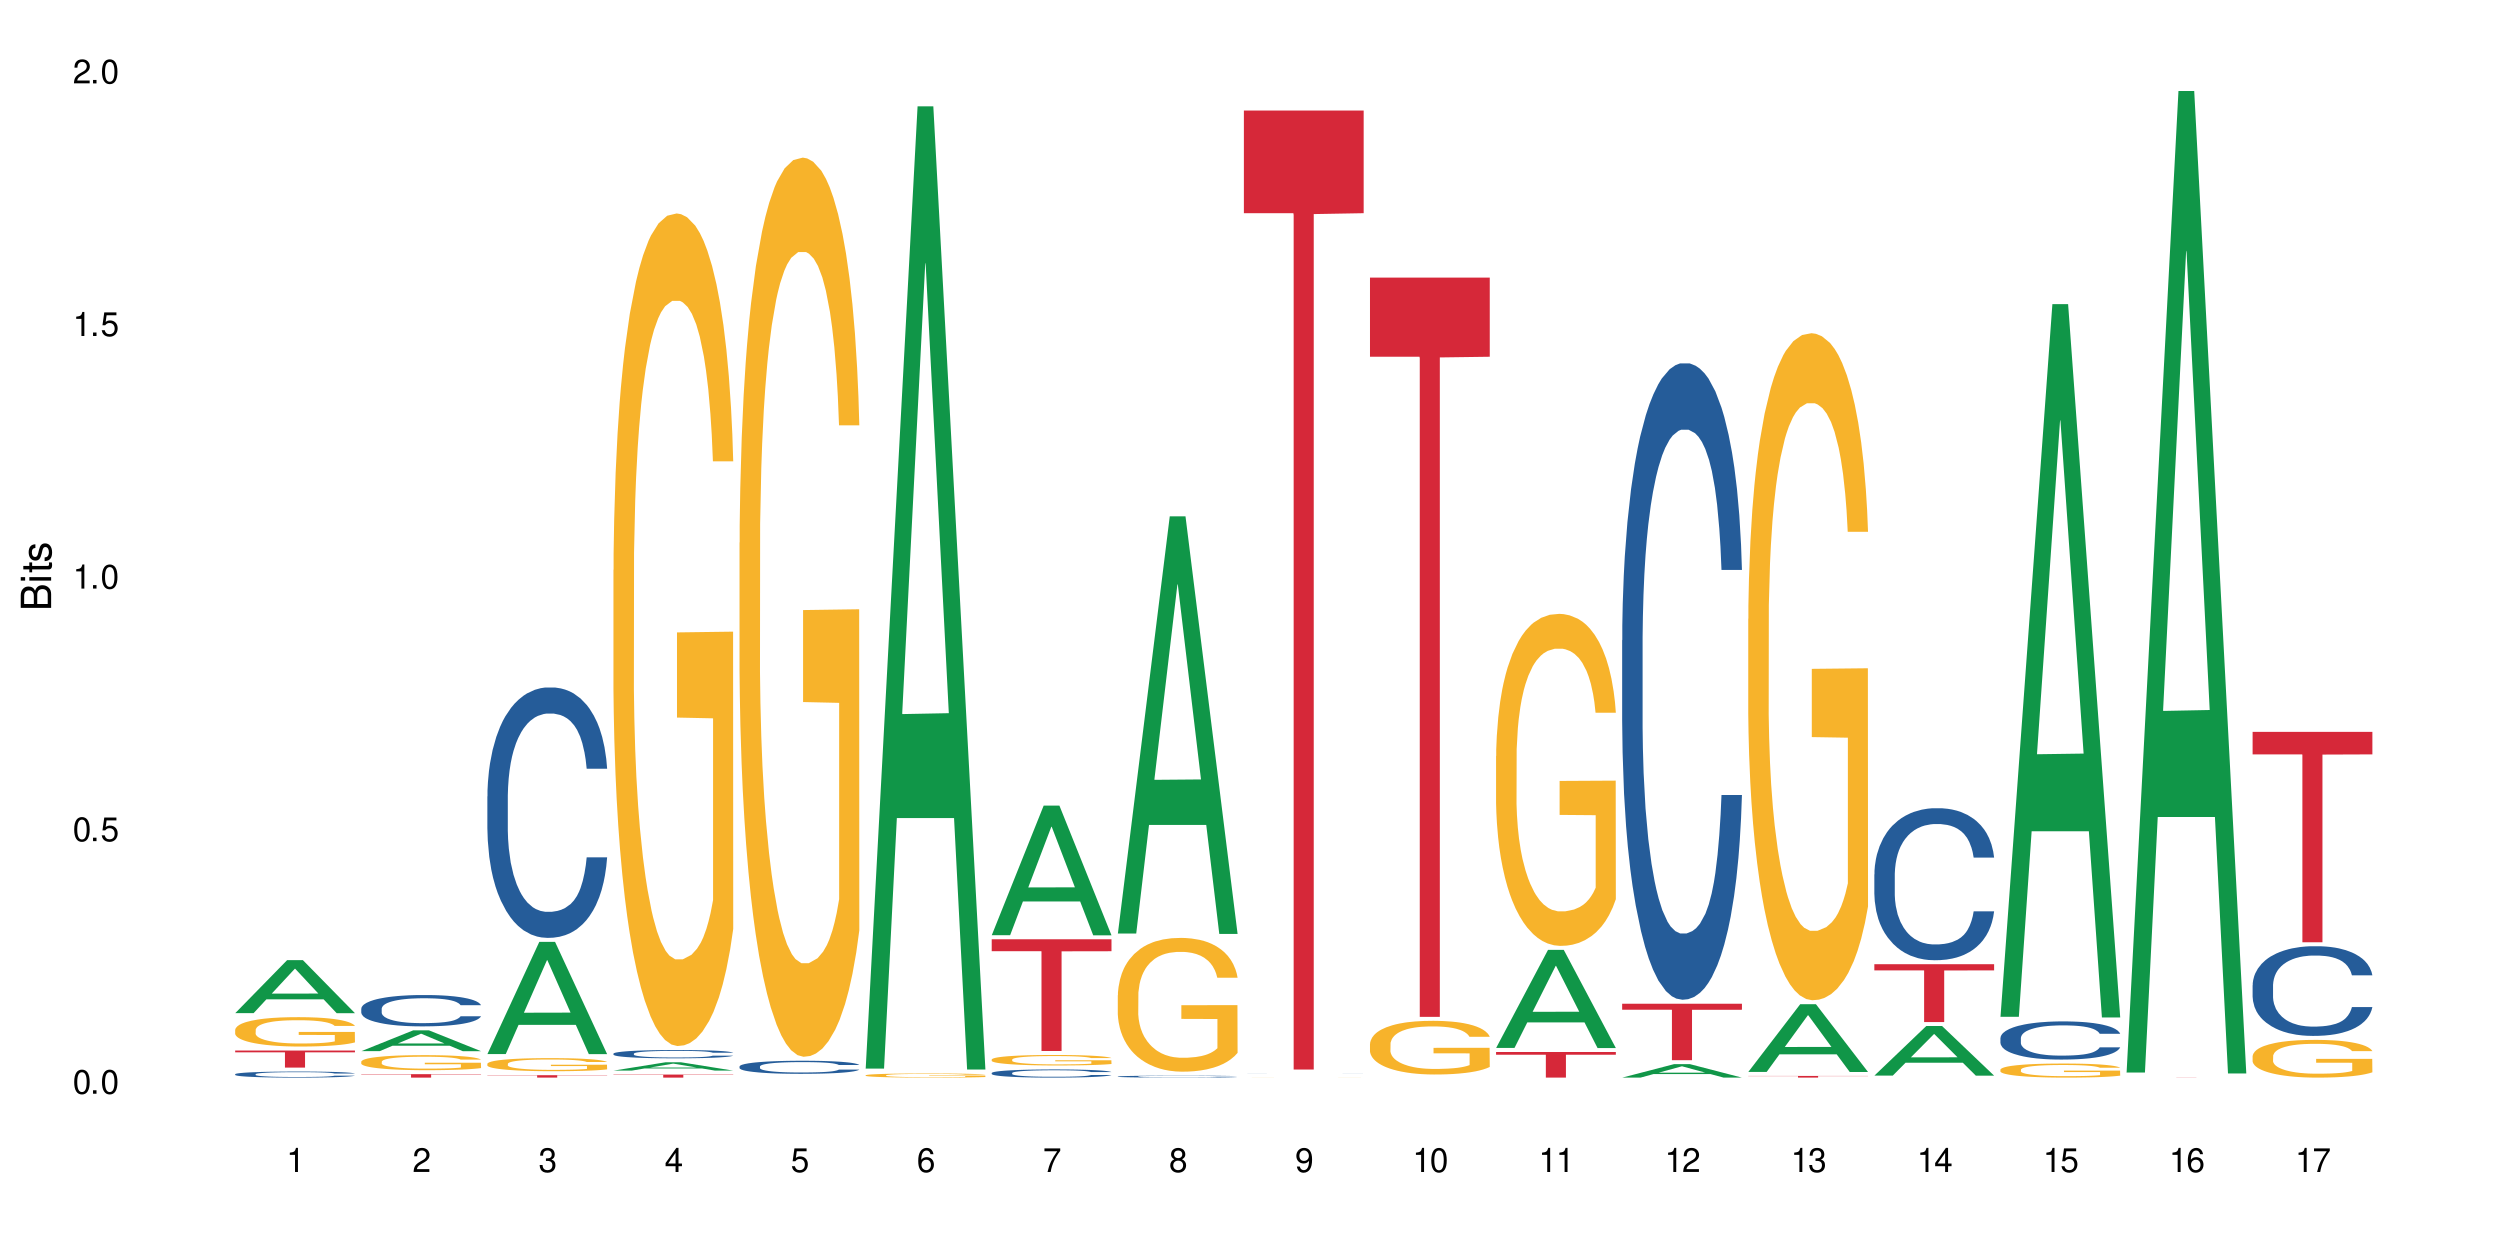 <?xml version="1.0" encoding="UTF-8"?>
<svg xmlns="http://www.w3.org/2000/svg" xmlns:xlink="http://www.w3.org/1999/xlink" width="720" height="360" viewBox="0 0 720 360">
<defs>
<g>
<g id="glyph-0-0">
</g>
<g id="glyph-0-1">
<path d="M 2.641 -6.938 C 2 -6.938 1.422 -6.656 1.078 -6.172 C 0.641 -5.562 0.406 -4.641 0.406 -3.359 C 0.406 -1.016 1.188 0.219 2.641 0.219 C 4.078 0.219 4.859 -1.016 4.859 -3.297 C 4.859 -4.641 4.656 -5.547 4.203 -6.172 C 3.844 -6.656 3.281 -6.938 2.641 -6.938 Z M 2.641 -6.188 C 3.547 -6.188 4 -5.25 4 -3.375 C 4 -1.406 3.562 -0.484 2.625 -0.484 C 1.734 -0.484 1.281 -1.438 1.281 -3.344 C 1.281 -5.25 1.734 -6.188 2.641 -6.188 Z M 2.641 -6.188 "/>
</g>
<g id="glyph-0-2">
<path d="M 1.828 -1 L 0.828 -1 L 0.828 0 L 1.828 0 Z M 1.828 -1 "/>
</g>
<g id="glyph-0-3">
<path d="M 4.562 -6.797 L 1.062 -6.797 L 0.547 -3.094 L 1.328 -3.094 C 1.719 -3.562 2.047 -3.734 2.578 -3.734 C 3.484 -3.734 4.062 -3.109 4.062 -2.094 C 4.062 -1.125 3.484 -0.531 2.578 -0.531 C 1.828 -0.531 1.375 -0.906 1.188 -1.672 L 0.328 -1.672 C 0.453 -1.109 0.547 -0.844 0.75 -0.594 C 1.125 -0.078 1.828 0.219 2.594 0.219 C 3.969 0.219 4.922 -0.781 4.922 -2.219 C 4.922 -3.562 4.031 -4.484 2.719 -4.484 C 2.25 -4.484 1.859 -4.359 1.469 -4.062 L 1.734 -5.969 L 4.562 -5.969 Z M 4.562 -6.797 "/>
</g>
<g id="glyph-0-4">
<path d="M 2.484 -4.938 L 2.484 0 L 3.328 0 L 3.328 -6.938 L 2.766 -6.938 C 2.469 -5.875 2.281 -5.734 0.984 -5.562 L 0.984 -4.938 Z M 2.484 -4.938 "/>
</g>
<g id="glyph-0-5">
<path d="M 4.859 -0.828 L 1.281 -0.828 C 1.359 -1.406 1.672 -1.781 2.5 -2.281 L 3.469 -2.828 C 4.406 -3.344 4.906 -4.062 4.906 -4.906 C 4.906 -5.484 4.672 -6.031 4.266 -6.406 C 3.859 -6.766 3.375 -6.938 2.719 -6.938 C 1.859 -6.938 1.219 -6.625 0.844 -6.031 C 0.609 -5.672 0.5 -5.234 0.484 -4.531 L 1.328 -4.531 C 1.359 -5.016 1.406 -5.281 1.531 -5.516 C 1.75 -5.938 2.188 -6.203 2.703 -6.203 C 3.469 -6.203 4.031 -5.641 4.031 -4.891 C 4.031 -4.344 3.719 -3.859 3.125 -3.516 L 2.234 -3 C 0.812 -2.172 0.406 -1.531 0.328 -0.016 L 4.859 -0.016 Z M 4.859 -0.828 "/>
</g>
<g id="glyph-0-6">
<path d="M 2.125 -3.188 L 2.578 -3.188 C 3.5 -3.188 3.984 -2.766 3.984 -1.922 C 3.984 -1.062 3.469 -0.531 2.594 -0.531 C 1.656 -0.531 1.203 -1 1.156 -2.016 L 0.312 -2.016 C 0.344 -1.453 0.438 -1.094 0.609 -0.781 C 0.953 -0.109 1.625 0.219 2.547 0.219 C 3.953 0.219 4.859 -0.625 4.859 -1.938 C 4.859 -2.828 4.516 -3.297 3.703 -3.594 C 4.344 -3.844 4.656 -4.328 4.656 -5.031 C 4.656 -6.219 3.875 -6.938 2.578 -6.938 C 1.203 -6.938 0.484 -6.172 0.453 -4.703 L 1.297 -4.703 C 1.312 -5.125 1.344 -5.359 1.453 -5.578 C 1.641 -5.969 2.062 -6.203 2.594 -6.203 C 3.344 -6.203 3.797 -5.75 3.797 -5 C 3.797 -4.516 3.609 -4.219 3.25 -4.047 C 3.016 -3.953 2.703 -3.922 2.125 -3.906 Z M 2.125 -3.188 "/>
</g>
<g id="glyph-0-7">
<path d="M 3.141 -1.672 L 3.141 0 L 3.984 0 L 3.984 -1.672 L 4.984 -1.672 L 4.984 -2.438 L 3.984 -2.438 L 3.984 -6.938 L 3.359 -6.938 L 0.266 -2.578 L 0.266 -1.672 Z M 3.141 -2.438 L 1 -2.438 L 3.141 -5.5 Z M 3.141 -2.438 "/>
</g>
<g id="glyph-0-8">
<path d="M 4.781 -5.125 C 4.609 -6.266 3.891 -6.938 2.844 -6.938 C 2.094 -6.938 1.422 -6.578 1.031 -5.953 C 0.594 -5.266 0.406 -4.422 0.406 -3.172 C 0.406 -2 0.578 -1.25 0.984 -0.641 C 1.359 -0.078 1.953 0.219 2.703 0.219 C 3.984 0.219 4.922 -0.75 4.922 -2.094 C 4.922 -3.375 4.062 -4.281 2.844 -4.281 C 2.172 -4.281 1.641 -4.031 1.281 -3.516 C 1.281 -5.234 1.828 -6.188 2.797 -6.188 C 3.391 -6.188 3.797 -5.797 3.938 -5.125 Z M 2.734 -3.531 C 3.547 -3.531 4.062 -2.953 4.062 -2.031 C 4.062 -1.156 3.484 -0.531 2.703 -0.531 C 1.922 -0.531 1.328 -1.188 1.328 -2.078 C 1.328 -2.938 1.906 -3.531 2.734 -3.531 Z M 2.734 -3.531 "/>
</g>
<g id="glyph-0-9">
<path d="M 4.984 -6.797 L 0.438 -6.797 L 0.438 -5.969 L 4.109 -5.969 C 2.5 -3.656 1.828 -2.234 1.328 0 L 2.219 0 C 2.594 -2.172 3.453 -4.047 4.984 -6.094 Z M 4.984 -6.797 "/>
</g>
<g id="glyph-0-10">
<path d="M 3.75 -3.656 C 4.469 -4.094 4.688 -4.438 4.688 -5.078 C 4.688 -6.172 3.844 -6.938 2.641 -6.938 C 1.438 -6.938 0.594 -6.172 0.594 -5.094 C 0.594 -4.438 0.812 -4.094 1.516 -3.656 C 0.734 -3.266 0.359 -2.703 0.359 -1.922 C 0.359 -0.656 1.281 0.219 2.641 0.219 C 3.984 0.219 4.922 -0.656 4.922 -1.922 C 4.922 -2.703 4.531 -3.266 3.75 -3.656 Z M 2.641 -6.188 C 3.359 -6.188 3.812 -5.75 3.812 -5.062 C 3.812 -4.406 3.344 -3.984 2.641 -3.984 C 1.922 -3.984 1.453 -4.406 1.453 -5.078 C 1.453 -5.75 1.922 -6.188 2.641 -6.188 Z M 2.641 -3.266 C 3.484 -3.266 4.062 -2.719 4.062 -1.906 C 4.062 -1.078 3.484 -0.531 2.625 -0.531 C 1.797 -0.531 1.219 -1.094 1.219 -1.906 C 1.219 -2.719 1.781 -3.266 2.641 -3.266 Z M 2.641 -3.266 "/>
</g>
<g id="glyph-0-11">
<path d="M 0.516 -1.578 C 0.672 -0.453 1.406 0.219 2.438 0.219 C 3.188 0.219 3.859 -0.141 4.266 -0.766 C 4.688 -1.453 4.891 -2.297 4.891 -3.547 C 4.891 -4.719 4.703 -5.453 4.312 -6.078 C 3.938 -6.641 3.344 -6.938 2.594 -6.938 C 1.297 -6.938 0.359 -5.969 0.359 -4.625 C 0.359 -3.344 1.234 -2.453 2.453 -2.453 C 3.094 -2.453 3.578 -2.672 4.016 -3.203 C 4 -1.484 3.469 -0.531 2.5 -0.531 C 1.906 -0.531 1.484 -0.906 1.359 -1.578 Z M 2.578 -6.203 C 3.375 -6.203 3.969 -5.531 3.969 -4.641 C 3.969 -3.797 3.391 -3.188 2.547 -3.188 C 1.734 -3.188 1.234 -3.766 1.234 -4.688 C 1.234 -5.562 1.797 -6.203 2.578 -6.203 Z M 2.578 -6.203 "/>
</g>
<g id="glyph-1-0">
</g>
<g id="glyph-1-1">
<path d="M 0 -0.953 L 0 -4.891 C 0 -5.719 -0.234 -6.344 -0.734 -6.797 C -1.188 -7.234 -1.812 -7.469 -2.5 -7.469 C -3.547 -7.469 -4.188 -7 -4.625 -5.875 C -4.984 -6.688 -5.625 -7.094 -6.531 -7.094 C -7.172 -7.094 -7.734 -6.859 -8.141 -6.391 C -8.562 -5.922 -8.75 -5.344 -8.75 -4.5 L -8.75 -0.953 Z M -4.984 -2.062 L -7.766 -2.062 L -7.766 -4.219 C -7.766 -4.844 -7.688 -5.203 -7.453 -5.5 C -7.219 -5.812 -6.859 -5.969 -6.375 -5.969 C -5.891 -5.969 -5.531 -5.812 -5.297 -5.5 C -5.062 -5.203 -4.984 -4.844 -4.984 -4.219 Z M -0.984 -2.062 L -4 -2.062 L -4 -4.781 C -4 -5.766 -3.438 -6.359 -2.484 -6.359 C -1.547 -6.359 -0.984 -5.766 -0.984 -4.781 Z M -0.984 -2.062 "/>
</g>
<g id="glyph-1-2">
<path d="M -6.281 -1.797 L -6.281 -0.797 L 0 -0.797 L 0 -1.797 Z M -8.75 -1.797 L -8.75 -0.797 L -7.484 -0.797 L -7.484 -1.797 Z M -8.75 -1.797 "/>
</g>
<g id="glyph-1-3">
<path d="M -6.281 -3.047 L -6.281 -2.016 L -8.016 -2.016 L -8.016 -1.016 L -6.281 -1.016 L -6.281 -0.172 L -5.469 -0.172 L -5.469 -1.016 L -0.719 -1.016 C -0.078 -1.016 0.281 -1.453 0.281 -2.234 C 0.281 -2.5 0.25 -2.719 0.188 -3.047 L -0.641 -3.047 C -0.609 -2.906 -0.594 -2.766 -0.594 -2.562 C -0.594 -2.141 -0.719 -2.016 -1.156 -2.016 L -5.469 -2.016 L -5.469 -3.047 Z M -6.281 -3.047 "/>
</g>
<g id="glyph-1-4">
<path d="M -4.531 -5.25 C -5.766 -5.25 -6.469 -4.422 -6.469 -2.969 C -6.469 -1.516 -5.719 -0.562 -4.547 -0.562 C -3.562 -0.562 -3.094 -1.062 -2.734 -2.562 L -2.516 -3.484 C -2.344 -4.188 -2.094 -4.469 -1.641 -4.469 C -1.047 -4.469 -0.641 -3.875 -0.641 -3 C -0.641 -2.453 -0.797 -2 -1.062 -1.75 C -1.25 -1.594 -1.422 -1.531 -1.875 -1.469 L -1.875 -0.406 C -0.422 -0.453 0.281 -1.266 0.281 -2.922 C 0.281 -4.5 -0.5 -5.516 -1.719 -5.516 C -2.656 -5.516 -3.172 -4.984 -3.469 -3.734 L -3.703 -2.766 C -3.891 -1.953 -4.156 -1.609 -4.594 -1.609 C -5.188 -1.609 -5.547 -2.125 -5.547 -2.938 C -5.547 -3.75 -5.203 -4.172 -4.531 -4.203 Z M -4.531 -5.25 "/>
</g>
</g>
</defs>
<rect x="-72" y="-36" width="864" height="432" fill="rgb(100%, 100%, 100%)" fill-opacity="1"/>
<path fill-rule="nonzero" fill="rgb(6.275%, 58.824%, 28.235%)" fill-opacity="1" d="M 67.73 291.785 L 67.77 291.77 L 82.695 276.512 L 87.227 276.512 L 102.23 291.797 L 96.957 291.797 L 93.199 287.809 L 76.723 287.809 L 73.039 291.785 L 67.73 291.785 L 78.309 286.156 L 91.688 286.145 L 85.016 279.008 L 84.941 278.996 L 84.871 279.039 L 78.273 286.145 L 78.309 286.156 Z M 67.73 291.785 "/>
<path fill-rule="nonzero" fill="rgb(14.51%, 36.078%, 60%)" fill-opacity="1" d="M 67.73 309.367 L 67.773 309.363 L 67.773 309.324 L 67.898 309.266 L 68.195 309.188 L 68.488 309.137 L 69.246 309.039 L 70.297 308.949 L 71.391 308.879 L 72.191 308.836 L 72.906 308.805 L 74.547 308.746 L 75.598 308.715 L 76.734 308.688 L 78.121 308.66 L 79.133 308.645 L 81.402 308.621 L 83.086 308.609 L 84.391 308.605 L 87.211 308.605 L 88.891 308.609 L 90.113 308.617 L 91.457 308.633 L 92.594 308.645 L 94.57 308.68 L 96.34 308.727 L 97.137 308.75 L 98.402 308.801 L 99.367 308.848 L 100.043 308.891 L 100.797 308.949 L 101.473 309.023 L 101.977 309.102 L 102.23 309.172 L 96.34 309.172 L 96.043 309.109 L 95.707 309.059 L 95.078 308.992 L 94.445 308.945 L 93.562 308.898 L 92.762 308.871 L 91.668 308.84 L 90.703 308.82 L 89.691 308.805 L 88.723 308.797 L 86.875 308.785 L 84.727 308.785 L 83.93 308.789 L 82.289 308.801 L 81.402 308.812 L 80.141 308.836 L 79.258 308.855 L 78.207 308.887 L 77.492 308.914 L 76.609 308.957 L 75.977 308.996 L 75.262 309.047 L 74.84 309.086 L 74.461 309.133 L 74.125 309.184 L 73.875 309.242 L 73.703 309.301 L 73.621 309.359 L 73.621 309.605 L 73.703 309.664 L 73.914 309.73 L 74.461 309.828 L 75.262 309.914 L 76.188 309.98 L 77.07 310.027 L 77.574 310.051 L 78.25 310.078 L 79.301 310.109 L 80.816 310.141 L 81.699 310.152 L 83.043 310.168 L 84.434 310.172 L 86.285 310.172 L 87.926 310.168 L 89.02 310.16 L 90.156 310.145 L 91.711 310.117 L 92.68 310.094 L 93.52 310.062 L 94.152 310.031 L 94.57 310.008 L 95.203 309.957 L 95.707 309.902 L 96.086 309.848 L 96.34 309.793 L 102.23 309.793 L 101.977 309.855 L 101.598 309.918 L 101.219 309.965 L 100.629 310.02 L 99.957 310.07 L 98.988 310.125 L 98.191 310.164 L 97.137 310.203 L 96.172 310.234 L 95.117 310.262 L 93.562 310.293 L 92.551 310.309 L 91.457 310.324 L 90.156 310.336 L 88.516 310.348 L 86.746 310.355 L 85.105 310.355 L 83.34 310.352 L 82.035 310.344 L 80.309 310.332 L 78.164 310.301 L 76.609 310.273 L 75.387 310.242 L 74.336 310.211 L 73.156 310.168 L 71.645 310.098 L 70.719 310.043 L 70.086 309.996 L 69.371 309.934 L 68.867 309.879 L 68.277 309.789 L 67.855 309.676 L 67.73 309.586 Z M 67.73 309.367 "/>
<path fill-rule="nonzero" fill="rgb(96.863%, 70.196%, 16.863%)" fill-opacity="1" d="M 67.73 296.566 L 67.773 296.559 L 67.773 296.402 L 67.941 296.055 L 68.363 295.574 L 68.91 295.18 L 69.496 294.871 L 69.875 294.711 L 70.508 294.477 L 71.055 294.309 L 72.441 293.961 L 74.211 293.637 L 75.176 293.496 L 76.27 293.363 L 77.828 293.219 L 78.543 293.164 L 80.73 293.039 L 83.215 292.965 L 85.949 292.941 L 87.211 292.949 L 88.934 292.977 L 91.289 293.062 L 92.637 293.141 L 93.688 293.219 L 94.781 293.32 L 96.129 293.473 L 97.391 293.66 L 98.402 293.844 L 99.41 294.074 L 100.25 294.324 L 100.965 294.594 L 101.598 294.918 L 101.977 295.188 L 102.23 295.461 L 96.383 295.461 L 96.043 295.188 L 95.664 294.98 L 95.035 294.727 L 94.402 294.539 L 93.773 294.395 L 92.594 294.191 L 91.586 294.07 L 90.324 293.961 L 89.102 293.891 L 87.715 293.844 L 86.875 293.828 L 84.645 293.828 L 82.625 293.883 L 81.445 293.945 L 80.605 294.008 L 79.426 294.121 L 78.711 294.215 L 78.289 294.277 L 77.027 294.516 L 76.188 294.734 L 75.723 294.879 L 75.137 295.113 L 74.715 295.32 L 74.25 295.629 L 74 295.863 L 73.664 296.387 L 73.621 297.777 L 73.746 298.074 L 74 298.391 L 74.336 298.668 L 74.84 298.961 L 75.348 299.188 L 76.23 299.488 L 76.988 299.688 L 77.574 299.82 L 78.711 300.027 L 79.176 300.098 L 80.27 300.238 L 81.402 300.344 L 82.793 300.438 L 83.844 300.484 L 85.527 300.523 L 87.672 300.523 L 90.195 300.477 L 91.797 300.414 L 92.891 300.352 L 93.605 300.301 L 94.488 300.215 L 95.117 300.137 L 95.707 300.051 L 96.422 299.922 L 96.422 298.074 L 86.031 298.066 L 86.031 297.199 L 102.188 297.191 L 102.23 300.215 L 101.344 300.422 L 100.25 300.625 L 99.199 300.777 L 98.105 300.91 L 96.551 301.055 L 95.289 301.148 L 93.352 301.258 L 91.586 301.328 L 89.734 301.375 L 88.094 301.398 L 86.156 301.406 L 84.434 301.391 L 82.582 301.344 L 81.109 301.281 L 79.762 301.203 L 78.418 301.102 L 76.734 300.941 L 75.641 300.809 L 74.504 300.648 L 73.367 300.453 L 72.359 300.246 L 71.688 300.082 L 71.012 299.898 L 70.297 299.664 L 69.625 299.402 L 69.121 299.164 L 68.656 298.891 L 68.32 298.637 L 67.984 298.289 L 67.816 298.012 L 67.73 297.77 Z M 67.73 296.566 "/>
<path fill-rule="nonzero" fill="rgb(83.922%, 15.686%, 22.353%)" fill-opacity="1" d="M 67.73 302.547 L 102.23 302.547 L 102.23 303.07 L 87.852 303.078 L 87.852 307.461 L 82.066 307.461 L 82.066 303.082 L 81.984 303.07 L 67.73 303.07 Z M 67.73 302.547 "/>
<path fill-rule="nonzero" fill="rgb(6.275%, 58.824%, 28.235%)" fill-opacity="1" d="M 104.043 302.734 L 104.082 302.73 L 119.008 296.738 L 123.543 296.738 L 138.543 302.742 L 133.273 302.742 L 129.512 301.176 L 113.039 301.176 L 109.352 302.734 L 104.043 302.734 L 114.621 300.527 L 128 300.52 L 121.332 297.719 L 121.258 297.715 L 121.184 297.73 L 114.586 300.52 L 114.621 300.527 Z M 104.043 302.734 "/>
<path fill-rule="nonzero" fill="rgb(14.51%, 36.078%, 60%)" fill-opacity="1" d="M 104.043 290.496 L 104.086 290.488 L 104.086 290.289 L 104.211 289.977 L 104.508 289.582 L 104.801 289.309 L 105.559 288.82 L 106.609 288.352 L 107.703 287.988 L 108.504 287.773 L 109.219 287.609 L 110.859 287.305 L 111.91 287.145 L 113.047 287.008 L 114.438 286.867 L 115.445 286.785 L 117.719 286.652 L 119.398 286.594 L 120.703 286.57 L 123.523 286.57 L 125.207 286.602 L 126.426 286.645 L 127.773 286.711 L 128.91 286.785 L 130.887 286.965 L 132.652 287.195 L 133.453 287.328 L 134.715 287.582 L 135.684 287.832 L 136.355 288.047 L 137.113 288.352 L 137.785 288.723 L 138.289 289.145 L 138.543 289.5 L 132.652 289.5 L 132.359 289.168 L 132.023 288.914 L 131.391 288.574 L 130.758 288.336 L 129.875 288.094 L 129.078 287.938 L 127.984 287.781 L 127.016 287.684 L 126.004 287.609 L 125.039 287.559 L 123.188 287.508 L 121.043 287.508 L 120.242 287.527 L 118.602 287.594 L 117.719 287.648 L 116.457 287.766 L 115.57 287.871 L 114.52 288.039 L 113.805 288.18 L 112.922 288.391 L 112.289 288.582 L 111.574 288.855 L 111.156 289.062 L 110.777 289.293 L 110.438 289.562 L 110.188 289.852 L 110.02 290.16 L 109.934 290.457 L 109.934 291.734 L 110.02 292.031 L 110.23 292.379 L 110.777 292.883 L 111.574 293.32 L 112.5 293.664 L 113.383 293.914 L 113.891 294.027 L 114.562 294.16 L 115.613 294.324 L 117.129 294.492 L 118.012 294.559 L 119.359 294.621 L 120.746 294.656 L 122.598 294.656 L 124.238 294.621 L 125.332 294.582 L 126.469 294.516 L 128.023 294.375 L 128.992 294.242 L 129.832 294.086 L 130.465 293.93 L 130.887 293.797 L 131.516 293.543 L 132.023 293.262 L 132.398 292.973 L 132.652 292.691 L 138.543 292.691 L 138.289 293.023 L 137.91 293.344 L 137.531 293.582 L 136.945 293.871 L 136.27 294.129 L 135.305 294.418 L 134.504 294.605 L 133.453 294.812 L 132.484 294.969 L 131.434 295.109 L 129.875 295.273 L 128.867 295.359 L 127.773 295.434 L 126.469 295.496 L 124.828 295.555 L 123.059 295.59 L 121.418 295.598 L 119.652 295.582 L 118.348 295.547 L 116.625 295.473 L 114.477 295.324 L 112.922 295.168 L 111.703 295.012 L 110.648 294.848 L 109.473 294.621 L 107.957 294.262 L 107.031 293.98 L 106.402 293.75 L 105.684 293.426 L 105.18 293.137 L 104.59 292.676 L 104.172 292.09 L 104.043 291.637 Z M 104.043 290.496 "/>
<path fill-rule="nonzero" fill="rgb(96.863%, 70.196%, 16.863%)" fill-opacity="1" d="M 104.043 305.738 L 104.086 305.734 L 104.086 305.656 L 104.254 305.477 L 104.676 305.23 L 105.223 305.031 L 105.812 304.871 L 106.191 304.789 L 106.82 304.672 L 107.367 304.582 L 108.758 304.406 L 110.523 304.238 L 111.492 304.168 L 112.586 304.102 L 114.141 304.023 L 114.855 303.996 L 117.043 303.934 L 119.527 303.895 L 122.262 303.883 L 123.523 303.887 L 125.25 303.902 L 127.605 303.945 L 128.949 303.984 L 130.004 304.023 L 131.098 304.078 L 132.441 304.156 L 133.703 304.25 L 134.715 304.344 L 135.723 304.465 L 136.566 304.59 L 137.281 304.73 L 137.91 304.895 L 138.289 305.035 L 138.543 305.172 L 132.695 305.172 L 132.359 305.035 L 131.98 304.926 L 131.348 304.797 L 130.719 304.703 L 130.086 304.625 L 128.91 304.523 L 127.898 304.461 L 126.637 304.406 L 125.418 304.371 L 124.027 304.344 L 123.188 304.336 L 120.957 304.336 L 118.938 304.367 L 117.758 304.398 L 116.918 304.43 L 115.738 304.488 L 115.023 304.535 L 114.605 304.566 L 113.344 304.691 L 112.5 304.801 L 112.039 304.875 L 111.449 304.996 L 111.027 305.102 L 110.566 305.262 L 110.312 305.379 L 109.977 305.648 L 109.934 306.359 L 110.062 306.512 L 110.312 306.672 L 110.648 306.816 L 111.156 306.965 L 111.66 307.082 L 112.543 307.234 L 113.301 307.34 L 113.891 307.406 L 115.023 307.512 L 115.488 307.547 L 116.582 307.621 L 117.719 307.676 L 119.105 307.723 L 120.156 307.746 L 121.84 307.766 L 123.984 307.766 L 126.512 307.742 L 128.109 307.711 L 129.203 307.68 L 129.918 307.652 L 130.801 307.605 L 131.434 307.566 L 132.023 307.523 L 132.738 307.457 L 132.738 306.512 L 122.344 306.508 L 122.344 306.062 L 138.5 306.059 L 138.543 307.605 L 137.66 307.715 L 136.566 307.816 L 135.512 307.895 L 134.418 307.965 L 132.863 308.039 L 131.602 308.086 L 129.664 308.141 L 127.898 308.176 L 126.047 308.203 L 124.406 308.215 L 122.473 308.219 L 120.746 308.211 L 118.895 308.184 L 117.422 308.152 L 116.078 308.113 L 114.73 308.062 L 113.047 307.98 L 111.953 307.914 L 110.816 307.828 L 109.684 307.73 L 108.672 307.625 L 108 307.539 L 107.324 307.445 L 106.609 307.328 L 105.938 307.191 L 105.434 307.07 L 104.969 306.93 L 104.633 306.801 L 104.297 306.621 L 104.129 306.48 L 104.043 306.355 Z M 104.043 305.738 "/>
<path fill-rule="nonzero" fill="rgb(83.922%, 15.686%, 22.353%)" fill-opacity="1" d="M 104.043 309.359 L 138.543 309.359 L 138.543 309.465 L 124.164 309.465 L 124.164 310.355 L 118.379 310.355 L 118.379 309.465 L 104.043 309.465 Z M 104.043 309.359 "/>
<path fill-rule="nonzero" fill="rgb(6.275%, 58.824%, 28.235%)" fill-opacity="1" d="M 140.359 303.566 L 140.395 303.535 L 155.32 271.258 L 159.855 271.258 L 174.855 303.598 L 169.586 303.598 L 165.828 295.156 L 149.352 295.156 L 145.664 303.566 L 140.359 303.566 L 150.938 291.664 L 164.316 291.633 L 157.645 276.543 L 157.57 276.512 L 157.496 276.602 L 150.898 291.633 L 150.938 291.664 Z M 140.359 303.566 "/>
<path fill-rule="nonzero" fill="rgb(14.51%, 36.078%, 60%)" fill-opacity="1" d="M 140.359 229.379 L 140.398 229.312 L 140.398 227.73 L 140.527 225.227 L 140.82 222.062 L 141.117 219.887 L 141.871 215.996 L 142.926 212.238 L 144.02 209.34 L 144.816 207.625 L 145.531 206.309 L 147.172 203.867 L 148.227 202.613 L 149.359 201.496 L 150.75 200.375 L 151.758 199.715 L 154.031 198.66 L 155.715 198.199 L 157.02 198 L 159.836 198 L 161.52 198.266 L 162.738 198.594 L 164.086 199.121 L 165.223 199.715 L 167.199 201.164 L 168.965 203.012 L 169.766 204.066 L 171.027 206.109 L 171.996 208.086 L 172.668 209.801 L 173.426 212.238 L 174.098 215.207 L 174.605 218.566 L 174.855 221.402 L 168.965 221.402 L 168.672 218.766 L 168.336 216.723 L 167.703 214.02 L 167.074 212.109 L 166.191 210.195 L 165.391 208.945 L 164.297 207.691 L 163.328 206.898 L 162.32 206.309 L 161.352 205.91 L 159.5 205.516 L 157.355 205.516 L 156.555 205.648 L 154.914 206.176 L 154.031 206.637 L 152.77 207.559 L 151.887 208.418 L 150.832 209.734 L 150.117 210.855 L 149.234 212.57 L 148.605 214.086 L 147.891 216.262 L 147.469 217.91 L 147.09 219.754 L 146.754 221.93 L 146.5 224.238 L 146.332 226.676 L 146.25 229.051 L 146.25 239.266 L 146.332 241.641 L 146.543 244.41 L 147.09 248.43 L 147.891 251.922 L 148.812 254.691 L 149.699 256.668 L 150.203 257.594 L 150.875 258.648 L 151.926 259.965 L 153.441 261.285 L 154.324 261.812 L 155.672 262.34 L 157.059 262.602 L 158.91 262.602 L 160.551 262.34 L 161.645 262.008 L 162.781 261.48 L 164.34 260.359 L 165.305 259.305 L 166.148 258.055 L 166.777 256.801 L 167.199 255.746 L 167.832 253.703 L 168.336 251.461 L 168.715 249.156 L 168.965 246.914 L 174.855 246.914 L 174.605 249.551 L 174.227 252.121 L 173.848 254.031 L 173.258 256.34 L 172.586 258.383 L 171.617 260.691 L 170.816 262.207 L 169.766 263.855 L 168.797 265.105 L 167.746 266.227 L 166.191 267.547 L 165.18 268.207 L 164.086 268.801 L 162.781 269.328 L 161.141 269.789 L 159.375 270.051 L 157.734 270.117 L 155.965 269.984 L 154.664 269.723 L 152.938 269.129 L 150.793 267.941 L 149.234 266.688 L 148.016 265.438 L 146.965 264.117 L 145.785 262.34 L 144.27 259.438 L 143.344 257.195 L 142.715 255.352 L 142 252.781 L 141.492 250.473 L 140.906 246.781 L 140.484 242.102 L 140.359 238.477 Z M 140.359 229.379 "/>
<path fill-rule="nonzero" fill="rgb(96.863%, 70.196%, 16.863%)" fill-opacity="1" d="M 140.359 306.355 L 140.398 306.352 L 140.398 306.281 L 140.57 306.129 L 140.988 305.914 L 141.535 305.738 L 142.125 305.602 L 142.504 305.527 L 143.137 305.426 L 143.684 305.348 L 145.07 305.195 L 146.836 305.051 L 147.805 304.988 L 148.898 304.93 L 150.457 304.863 L 151.172 304.84 L 153.359 304.785 L 155.84 304.75 L 158.574 304.738 L 159.836 304.742 L 161.562 304.758 L 163.918 304.793 L 165.266 304.828 L 166.316 304.863 L 167.41 304.906 L 168.754 304.977 L 170.02 305.059 L 171.027 305.141 L 172.039 305.246 L 172.879 305.355 L 173.594 305.477 L 174.227 305.621 L 174.605 305.742 L 174.855 305.863 L 169.008 305.863 L 168.672 305.742 L 168.293 305.648 L 167.66 305.535 L 167.031 305.453 L 166.398 305.387 L 165.223 305.297 L 164.211 305.242 L 162.949 305.195 L 161.73 305.164 L 160.34 305.141 L 159.5 305.137 L 157.27 305.137 L 155.25 305.16 L 154.074 305.188 L 153.23 305.215 L 152.055 305.266 L 151.34 305.309 L 150.918 305.336 L 149.656 305.441 L 148.812 305.539 L 148.352 305.605 L 147.762 305.707 L 147.344 305.801 L 146.879 305.938 L 146.625 306.043 L 146.289 306.277 L 146.25 306.895 L 146.375 307.027 L 146.625 307.168 L 146.965 307.293 L 147.469 307.422 L 147.973 307.523 L 148.855 307.656 L 149.613 307.746 L 150.203 307.805 L 151.34 307.898 L 151.801 307.93 L 152.895 307.992 L 154.031 308.039 L 155.418 308.082 L 156.473 308.102 L 158.152 308.121 L 160.301 308.121 L 162.824 308.098 L 164.422 308.07 L 165.516 308.043 L 166.23 308.02 L 167.113 307.98 L 167.746 307.945 L 168.336 307.91 L 169.051 307.852 L 169.051 307.027 L 158.66 307.023 L 158.66 306.637 L 174.812 306.633 L 174.855 307.98 L 173.973 308.074 L 172.879 308.164 L 171.828 308.234 L 170.734 308.293 L 169.176 308.355 L 167.914 308.398 L 165.98 308.445 L 164.211 308.477 L 162.359 308.5 L 160.719 308.508 L 158.785 308.512 L 157.059 308.504 L 155.211 308.484 L 153.738 308.457 L 152.391 308.422 L 151.043 308.379 L 149.359 308.305 L 148.266 308.246 L 147.133 308.176 L 145.996 308.09 L 144.984 307.996 L 144.312 307.922 L 143.641 307.84 L 142.926 307.738 L 142.25 307.621 L 141.746 307.512 L 141.285 307.391 L 140.945 307.277 L 140.609 307.125 L 140.441 307 L 140.359 306.891 Z M 140.359 306.355 "/>
<path fill-rule="nonzero" fill="rgb(83.922%, 15.686%, 22.353%)" fill-opacity="1" d="M 140.359 309.652 L 174.855 309.652 L 174.855 309.727 L 160.477 309.73 L 160.477 310.355 L 154.695 310.355 L 154.695 309.73 L 154.609 309.727 L 140.359 309.727 Z M 140.359 309.652 "/>
<path fill-rule="nonzero" fill="rgb(6.275%, 58.824%, 28.235%)" fill-opacity="1" d="M 176.672 308.332 L 176.707 308.332 L 191.637 305.941 L 196.168 305.941 L 211.168 308.336 L 205.898 308.336 L 202.141 307.711 L 185.664 307.711 L 181.98 308.332 L 176.672 308.332 L 187.25 307.449 L 200.629 307.449 L 193.957 306.332 L 193.883 306.328 L 193.809 306.336 L 187.211 307.449 L 187.25 307.449 Z M 176.672 308.332 "/>
<path fill-rule="nonzero" fill="rgb(14.51%, 36.078%, 60%)" fill-opacity="1" d="M 176.672 303.445 L 176.715 303.445 L 176.715 303.391 L 176.84 303.309 L 177.133 303.203 L 177.43 303.133 L 178.188 303.004 L 179.238 302.879 L 180.332 302.781 L 181.133 302.723 L 181.848 302.68 L 183.488 302.598 L 184.539 302.559 L 185.676 302.52 L 187.062 302.484 L 188.074 302.461 L 190.344 302.426 L 192.027 302.41 L 193.332 302.406 L 196.152 302.406 L 197.832 302.414 L 199.055 302.426 L 200.398 302.441 L 201.535 302.461 L 203.512 302.508 L 205.281 302.57 L 206.078 302.605 L 207.34 302.672 L 208.309 302.738 L 208.98 302.797 L 209.738 302.879 L 210.414 302.977 L 210.918 303.086 L 211.168 303.18 L 205.281 303.18 L 204.984 303.094 L 204.648 303.027 L 204.02 302.938 L 203.387 302.871 L 202.504 302.809 L 201.703 302.77 L 200.609 302.727 L 199.641 302.699 L 198.633 302.68 L 197.664 302.668 L 195.812 302.652 L 193.668 302.652 L 192.867 302.66 L 191.227 302.676 L 190.344 302.691 L 189.082 302.723 L 188.199 302.75 L 187.148 302.793 L 186.434 302.832 L 185.547 302.887 L 184.918 302.938 L 184.203 303.012 L 183.781 303.066 L 183.402 303.125 L 183.066 303.199 L 182.812 303.277 L 182.645 303.355 L 182.562 303.434 L 182.562 303.773 L 182.645 303.852 L 182.855 303.945 L 183.402 304.078 L 184.203 304.195 L 185.129 304.285 L 186.012 304.352 L 186.516 304.383 L 187.188 304.418 L 188.242 304.461 L 189.754 304.504 L 190.641 304.523 L 191.984 304.539 L 193.375 304.551 L 195.227 304.551 L 197.961 304.531 L 199.094 304.512 L 200.652 304.477 L 201.621 304.441 L 202.461 304.398 L 203.094 304.355 L 203.512 304.32 L 204.145 304.254 L 204.648 304.18 L 205.027 304.102 L 205.281 304.027 L 211.168 304.027 L 210.918 304.117 L 210.539 304.203 L 210.16 304.266 L 209.57 304.34 L 208.898 304.41 L 207.93 304.484 L 207.133 304.535 L 206.078 304.59 L 205.113 304.633 L 204.059 304.668 L 202.504 304.715 L 201.492 304.734 L 200.398 304.754 L 199.094 304.773 L 197.453 304.789 L 195.688 304.797 L 194.047 304.801 L 192.281 304.793 L 190.977 304.785 L 189.25 304.766 L 187.105 304.727 L 185.547 304.684 L 184.328 304.645 L 183.277 304.602 L 182.098 304.539 L 180.586 304.445 L 179.66 304.371 L 179.027 304.309 L 178.312 304.223 L 177.809 304.148 L 177.219 304.023 L 176.797 303.867 L 176.672 303.75 Z M 176.672 303.445 "/>
<path fill-rule="nonzero" fill="rgb(96.863%, 70.196%, 16.863%)" fill-opacity="1" d="M 176.672 164.176 L 176.715 163.957 L 176.715 159.578 L 176.883 149.723 L 177.305 136.145 L 177.852 124.977 L 178.438 116.219 L 178.816 111.621 L 179.449 105.051 L 179.996 100.23 L 181.383 90.379 L 183.152 81.18 L 184.117 77.238 L 185.211 73.516 L 186.77 69.355 L 187.484 67.82 L 189.672 64.316 L 192.152 62.129 L 194.887 61.473 L 196.152 61.691 L 197.875 62.566 L 200.23 64.977 L 201.578 67.164 L 202.629 69.355 L 203.723 72.203 L 205.07 76.582 L 206.332 81.836 L 207.34 87.094 L 208.352 93.664 L 209.191 100.668 L 209.906 108.336 L 210.539 117.531 L 210.918 125.195 L 211.168 132.859 L 205.32 132.859 L 204.984 125.195 L 204.605 119.285 L 203.977 112.059 L 203.344 106.801 L 202.715 102.641 L 201.535 96.945 L 200.527 93.441 L 199.266 90.379 L 198.043 88.406 L 196.656 87.094 L 195.812 86.656 L 193.586 86.656 L 191.566 88.188 L 190.387 89.938 L 189.547 91.691 L 188.367 94.977 L 187.652 97.605 L 187.23 99.355 L 185.969 106.145 L 185.129 112.277 L 184.664 116.438 L 184.078 123.008 L 183.656 128.918 L 183.191 137.68 L 182.941 144.25 L 182.605 159.141 L 182.562 198.559 L 182.688 206.879 L 182.941 215.859 L 183.277 223.742 L 183.781 232.062 L 184.285 238.414 L 185.172 246.953 L 185.926 252.648 L 186.516 256.371 L 187.652 262.285 L 188.113 264.254 L 189.207 268.195 L 190.344 271.262 L 191.734 273.891 L 192.785 275.203 L 194.469 276.297 L 196.613 276.297 L 199.137 274.984 L 200.734 273.234 L 201.828 271.48 L 202.547 269.949 L 203.43 267.539 L 204.059 265.348 L 204.648 262.941 L 205.363 259.219 L 205.363 206.879 L 194.973 206.66 L 194.973 182.133 L 211.129 181.914 L 211.168 267.539 L 210.285 273.453 L 209.191 279.145 L 208.141 283.523 L 207.047 287.246 L 205.488 291.41 L 204.227 294.035 L 202.293 297.102 L 200.527 299.074 L 198.676 300.387 L 197.035 301.043 L 195.098 301.262 L 193.375 300.824 L 191.523 299.512 L 190.051 297.758 L 188.703 295.57 L 187.359 292.723 L 185.676 288.125 L 184.582 284.402 L 183.445 279.801 L 182.309 274.328 L 181.301 268.414 L 180.625 263.816 L 179.953 258.559 L 179.238 251.992 L 178.566 244.547 L 178.059 237.758 L 177.598 230.094 L 177.262 222.867 L 176.926 213.012 L 176.758 205.129 L 176.672 198.34 Z M 176.672 164.176 "/>
<path fill-rule="nonzero" fill="rgb(83.922%, 15.686%, 22.353%)" fill-opacity="1" d="M 176.672 309.477 L 211.168 309.477 L 211.168 309.57 L 196.793 309.57 L 196.793 310.355 L 191.008 310.355 L 191.008 309.57 L 176.672 309.57 Z M 176.672 309.477 "/>
<path fill-rule="nonzero" fill="rgb(14.51%, 36.078%, 60%)" fill-opacity="1" d="M 212.984 307.137 L 213.027 307.133 L 213.027 307.051 L 213.152 306.922 L 213.449 306.754 L 213.742 306.641 L 214.5 306.438 L 215.551 306.242 L 216.645 306.09 L 217.445 306 L 218.16 305.934 L 219.801 305.805 L 220.852 305.738 L 221.988 305.68 L 223.375 305.621 L 224.387 305.586 L 226.66 305.531 L 228.34 305.508 L 229.645 305.496 L 232.465 305.496 L 234.148 305.512 L 235.367 305.527 L 236.715 305.555 L 237.848 305.586 L 239.828 305.664 L 241.594 305.758 L 242.395 305.816 L 243.656 305.922 L 244.621 306.023 L 245.297 306.113 L 246.055 306.242 L 246.727 306.398 L 247.23 306.57 L 247.484 306.719 L 241.594 306.719 L 241.301 306.582 L 240.961 306.477 L 240.332 306.336 L 239.699 306.234 L 238.816 306.137 L 238.016 306.07 L 236.922 306.004 L 235.957 305.961 L 234.945 305.934 L 233.98 305.91 L 232.129 305.891 L 229.98 305.891 L 229.184 305.898 L 227.543 305.926 L 226.66 305.949 L 225.395 305.996 L 224.512 306.043 L 223.461 306.109 L 222.746 306.168 L 221.863 306.258 L 221.23 306.34 L 220.516 306.453 L 220.094 306.539 L 219.715 306.633 L 219.379 306.746 L 219.129 306.867 L 218.961 306.996 L 218.875 307.121 L 218.875 307.652 L 218.961 307.777 L 219.168 307.922 L 219.715 308.133 L 220.516 308.312 L 221.441 308.457 L 222.324 308.562 L 222.828 308.609 L 223.504 308.664 L 224.555 308.734 L 226.07 308.805 L 226.953 308.832 L 228.301 308.859 L 229.688 308.871 L 231.539 308.871 L 233.18 308.859 L 234.273 308.84 L 235.41 308.812 L 236.965 308.754 L 237.934 308.699 L 238.773 308.633 L 239.406 308.57 L 239.828 308.516 L 240.457 308.406 L 240.961 308.289 L 241.34 308.168 L 241.594 308.051 L 247.484 308.051 L 247.23 308.191 L 246.852 308.324 L 246.473 308.426 L 245.883 308.547 L 245.211 308.652 L 244.242 308.773 L 243.445 308.852 L 242.395 308.938 L 241.426 309.004 L 240.375 309.062 L 238.816 309.129 L 237.809 309.164 L 236.715 309.195 L 235.41 309.223 L 233.77 309.246 L 232 309.262 L 230.359 309.266 L 228.594 309.258 L 227.289 309.242 L 225.566 309.215 L 223.418 309.152 L 221.863 309.086 L 220.641 309.02 L 219.59 308.953 L 218.414 308.859 L 216.898 308.707 L 215.973 308.59 L 215.34 308.492 L 214.625 308.359 L 214.121 308.238 L 213.531 308.047 L 213.113 307.801 L 212.984 307.613 Z M 212.984 307.137 "/>
<path fill-rule="nonzero" fill="rgb(96.863%, 70.196%, 16.863%)" fill-opacity="1" d="M 212.984 156.309 L 213.027 156.07 L 213.027 151.34 L 213.195 140.699 L 213.617 126.035 L 214.164 113.973 L 214.754 104.516 L 215.133 99.547 L 215.762 92.453 L 216.309 87.25 L 217.699 76.605 L 219.465 66.676 L 220.434 62.418 L 221.527 58.398 L 223.082 53.902 L 223.797 52.246 L 225.984 48.465 L 228.469 46.098 L 231.203 45.391 L 232.465 45.625 L 234.188 46.57 L 236.547 49.172 L 237.891 51.539 L 238.941 53.902 L 240.035 56.977 L 241.383 61.707 L 242.645 67.383 L 243.656 73.059 L 244.664 80.156 L 245.508 87.723 L 246.223 96 L 246.852 105.934 L 247.23 114.211 L 247.484 122.488 L 241.637 122.488 L 241.301 114.211 L 240.922 107.824 L 240.289 100.02 L 239.656 94.344 L 239.027 89.852 L 237.848 83.703 L 236.84 79.918 L 235.578 76.605 L 234.355 74.48 L 232.969 73.059 L 232.129 72.586 L 229.898 72.586 L 227.879 74.242 L 226.699 76.133 L 225.859 78.027 L 224.68 81.574 L 223.965 84.41 L 223.547 86.305 L 222.281 93.637 L 221.441 100.258 L 220.98 104.75 L 220.391 111.848 L 219.969 118.23 L 219.508 127.691 L 219.254 134.785 L 218.918 150.867 L 218.875 193.438 L 219 202.426 L 219.254 212.121 L 219.59 220.637 L 220.094 229.621 L 220.602 236.48 L 221.484 245.703 L 222.242 251.855 L 222.828 255.875 L 223.965 262.262 L 224.43 264.387 L 225.523 268.645 L 226.66 271.957 L 228.047 274.793 L 229.098 276.215 L 230.781 277.395 L 232.926 277.395 L 235.449 275.977 L 237.051 274.086 L 238.145 272.191 L 238.859 270.539 L 239.742 267.938 L 240.375 265.57 L 240.961 262.969 L 241.676 258.949 L 241.676 202.426 L 231.285 202.188 L 231.285 175.699 L 247.441 175.465 L 247.484 267.938 L 246.602 274.32 L 245.508 280.469 L 244.453 285.199 L 243.359 289.223 L 241.805 293.715 L 240.543 296.551 L 238.605 299.863 L 236.84 301.992 L 234.988 303.41 L 233.348 304.121 L 231.414 304.355 L 229.688 303.883 L 227.836 302.465 L 226.363 300.574 L 225.02 298.207 L 223.672 295.133 L 221.988 290.168 L 220.895 286.145 L 219.758 281.18 L 218.621 275.266 L 217.613 268.883 L 216.941 263.914 L 216.266 258.238 L 215.551 251.145 L 214.879 243.102 L 214.375 235.773 L 213.91 227.496 L 213.574 219.691 L 213.238 209.047 L 213.07 200.535 L 212.984 193.203 Z M 212.984 156.309 "/>
<path fill-rule="nonzero" fill="rgb(6.275%, 58.824%, 28.235%)" fill-opacity="1" d="M 249.301 307.758 L 249.336 307.5 L 264.262 30.625 L 268.797 30.625 L 283.797 308.02 L 278.527 308.02 L 274.766 235.609 L 258.293 235.609 L 254.605 307.758 L 249.301 307.758 L 259.875 205.656 L 273.258 205.395 L 266.586 75.945 L 266.512 75.684 L 266.438 76.465 L 259.84 205.395 L 259.875 205.656 Z M 249.301 307.758 "/>
<path fill-rule="nonzero" fill="rgb(96.863%, 70.196%, 16.863%)" fill-opacity="1" d="M 249.301 309.672 L 249.34 309.672 L 249.34 309.648 L 249.508 309.602 L 249.93 309.531 L 250.477 309.477 L 251.066 309.434 L 251.445 309.41 L 252.074 309.379 L 252.621 309.355 L 254.012 309.305 L 255.777 309.258 L 256.746 309.238 L 257.84 309.219 L 259.395 309.199 L 260.109 309.191 L 262.301 309.176 L 264.781 309.164 L 267.516 309.16 L 268.777 309.16 L 270.504 309.168 L 272.859 309.18 L 274.203 309.188 L 275.258 309.199 L 276.352 309.215 L 277.695 309.234 L 278.957 309.262 L 279.969 309.289 L 280.977 309.32 L 281.82 309.355 L 282.535 309.395 L 283.164 309.441 L 283.543 309.477 L 283.797 309.516 L 277.949 309.516 L 277.613 309.477 L 277.234 309.449 L 276.602 309.414 L 275.973 309.387 L 275.34 309.367 L 274.164 309.336 L 273.152 309.32 L 271.891 309.305 L 270.672 309.293 L 269.281 309.289 L 268.441 309.285 L 266.211 309.285 L 264.191 309.293 L 263.016 309.301 L 262.172 309.312 L 260.996 309.328 L 260.281 309.34 L 259.859 309.348 L 258.598 309.383 L 257.754 309.414 L 257.293 309.434 L 256.703 309.469 L 256.281 309.496 L 255.82 309.539 L 255.566 309.574 L 255.23 309.648 L 255.188 309.844 L 255.316 309.887 L 255.566 309.93 L 255.902 309.969 L 256.41 310.012 L 256.914 310.043 L 257.797 310.086 L 258.555 310.113 L 259.145 310.133 L 260.281 310.16 L 260.742 310.172 L 261.836 310.191 L 262.973 310.207 L 264.359 310.219 L 265.41 310.227 L 267.094 310.23 L 269.242 310.23 L 271.766 310.223 L 273.363 310.215 L 274.457 310.207 L 275.172 310.199 L 276.055 310.188 L 276.688 310.176 L 277.277 310.164 L 277.992 310.145 L 277.992 309.887 L 267.602 309.883 L 267.602 309.762 L 283.754 309.762 L 283.797 310.188 L 282.914 310.215 L 281.82 310.246 L 280.77 310.266 L 279.676 310.285 L 278.117 310.305 L 276.855 310.32 L 274.922 310.336 L 273.152 310.344 L 271.301 310.352 L 269.66 310.355 L 267.727 310.355 L 266 310.352 L 264.148 310.348 L 262.676 310.336 L 261.332 310.328 L 259.984 310.312 L 258.301 310.289 L 257.207 310.27 L 256.074 310.25 L 254.938 310.223 L 253.926 310.191 L 253.254 310.168 L 252.582 310.141 L 251.867 310.109 L 251.191 310.074 L 250.688 310.039 L 250.223 310 L 249.887 309.965 L 249.551 309.914 L 249.383 309.875 L 249.301 309.844 Z M 249.301 309.672 "/>
<path fill-rule="nonzero" fill="rgb(6.275%, 58.824%, 28.235%)" fill-opacity="1" d="M 285.613 269.332 L 285.648 269.297 L 300.578 232.016 L 305.109 232.016 L 320.109 269.367 L 314.84 269.367 L 311.082 259.617 L 294.605 259.617 L 290.922 269.332 L 285.613 269.332 L 296.191 255.582 L 309.57 255.547 L 302.898 238.117 L 302.824 238.082 L 302.75 238.188 L 296.152 255.547 L 296.191 255.582 Z M 285.613 269.332 "/>
<path fill-rule="nonzero" fill="rgb(14.51%, 36.078%, 60%)" fill-opacity="1" d="M 285.613 309.023 L 285.656 309.02 L 285.656 308.969 L 285.781 308.887 L 286.074 308.785 L 286.371 308.711 L 287.129 308.586 L 288.18 308.461 L 289.273 308.367 L 290.07 308.312 L 290.789 308.27 L 292.43 308.188 L 293.48 308.148 L 294.617 308.113 L 296.004 308.074 L 297.016 308.055 L 299.285 308.02 L 300.969 308.004 L 302.273 307.996 L 305.09 307.996 L 306.773 308.004 L 307.996 308.016 L 309.34 308.035 L 310.477 308.055 L 312.453 308.102 L 314.219 308.16 L 315.02 308.195 L 316.281 308.262 L 317.25 308.328 L 317.922 308.383 L 318.68 308.461 L 319.352 308.559 L 319.859 308.668 L 320.109 308.762 L 314.219 308.762 L 313.926 308.676 L 313.59 308.609 L 312.957 308.52 L 312.328 308.457 L 311.445 308.395 L 310.645 308.355 L 309.551 308.312 L 308.582 308.289 L 307.574 308.27 L 306.605 308.258 L 304.754 308.242 L 302.609 308.242 L 301.809 308.246 L 300.168 308.266 L 299.285 308.281 L 298.023 308.309 L 297.141 308.336 L 296.09 308.383 L 295.371 308.418 L 294.488 308.473 L 293.859 308.523 L 293.145 308.594 L 292.723 308.648 L 292.344 308.707 L 292.008 308.781 L 291.754 308.855 L 291.586 308.934 L 291.504 309.012 L 291.504 309.348 L 291.586 309.426 L 291.797 309.516 L 292.344 309.645 L 293.145 309.762 L 294.07 309.852 L 294.953 309.914 L 295.457 309.945 L 296.129 309.98 L 297.184 310.023 L 298.695 310.066 L 299.578 310.082 L 300.926 310.102 L 302.316 310.109 L 304.164 310.109 L 305.805 310.102 L 306.898 310.09 L 308.035 310.074 L 309.594 310.035 L 310.559 310 L 311.402 309.961 L 312.031 309.918 L 312.453 309.887 L 313.086 309.82 L 313.59 309.746 L 313.969 309.668 L 314.219 309.598 L 320.109 309.598 L 319.859 309.684 L 319.48 309.766 L 319.102 309.828 L 318.512 309.906 L 317.84 309.973 L 316.871 310.047 L 316.07 310.098 L 315.02 310.148 L 314.051 310.191 L 313 310.227 L 311.445 310.27 L 310.434 310.293 L 309.34 310.312 L 308.035 310.328 L 306.395 310.344 L 304.629 310.352 L 302.988 310.355 L 301.223 310.352 L 299.918 310.344 L 298.191 310.324 L 296.047 310.285 L 294.488 310.242 L 293.27 310.203 L 292.219 310.16 L 291.039 310.102 L 289.523 310.008 L 288.602 309.934 L 287.969 309.871 L 287.254 309.789 L 286.75 309.711 L 286.16 309.594 L 285.738 309.438 L 285.613 309.32 Z M 285.613 309.023 "/>
<path fill-rule="nonzero" fill="rgb(96.863%, 70.196%, 16.863%)" fill-opacity="1" d="M 285.613 305.129 L 285.656 305.125 L 285.656 305.07 L 285.824 304.945 L 286.242 304.773 L 286.789 304.633 L 287.379 304.523 L 287.758 304.465 L 288.391 304.383 L 288.938 304.32 L 290.324 304.195 L 292.09 304.082 L 293.059 304.031 L 294.152 303.984 L 295.711 303.93 L 296.426 303.91 L 298.613 303.867 L 301.094 303.84 L 303.828 303.832 L 305.09 303.836 L 306.816 303.844 L 309.172 303.875 L 310.52 303.902 L 311.57 303.93 L 312.664 303.969 L 314.012 304.023 L 315.273 304.09 L 316.281 304.156 L 317.293 304.238 L 318.133 304.324 L 318.848 304.422 L 319.48 304.539 L 319.859 304.637 L 320.109 304.73 L 314.262 304.73 L 313.926 304.637 L 313.547 304.562 L 312.918 304.469 L 312.285 304.402 L 311.656 304.352 L 310.477 304.277 L 309.465 304.234 L 308.203 304.195 L 306.984 304.172 L 305.598 304.156 L 304.754 304.148 L 302.523 304.148 L 300.504 304.168 L 299.328 304.191 L 298.484 304.211 L 297.309 304.254 L 296.594 304.289 L 296.172 304.309 L 294.91 304.395 L 294.07 304.473 L 293.605 304.523 L 293.016 304.609 L 292.598 304.684 L 292.133 304.793 L 291.883 304.875 L 291.543 305.062 L 291.504 305.562 L 291.629 305.664 L 291.883 305.777 L 292.219 305.879 L 292.723 305.984 L 293.227 306.062 L 294.109 306.172 L 294.867 306.242 L 295.457 306.289 L 296.594 306.363 L 297.055 306.391 L 298.148 306.438 L 299.285 306.477 L 300.676 306.512 L 301.727 306.527 L 303.41 306.543 L 305.555 306.543 L 308.078 306.523 L 309.676 306.504 L 310.77 306.48 L 311.484 306.461 L 312.371 306.43 L 313 306.402 L 313.59 306.371 L 314.305 306.324 L 314.305 305.664 L 303.914 305.664 L 303.914 305.352 L 320.07 305.352 L 320.109 306.43 L 319.227 306.504 L 318.133 306.578 L 317.082 306.633 L 315.988 306.68 L 314.43 306.73 L 313.168 306.766 L 311.234 306.805 L 309.465 306.828 L 307.617 306.844 L 305.977 306.852 L 304.039 306.855 L 302.316 306.852 L 300.465 306.832 L 298.992 306.812 L 297.645 306.785 L 296.297 306.75 L 294.617 306.691 L 293.523 306.645 L 292.387 306.586 L 291.25 306.516 L 290.242 306.441 L 289.566 306.383 L 288.895 306.316 L 288.18 306.234 L 287.504 306.141 L 287 306.055 L 286.539 305.957 L 286.203 305.867 L 285.863 305.742 L 285.695 305.645 L 285.613 305.559 Z M 285.613 305.129 "/>
<path fill-rule="nonzero" fill="rgb(83.922%, 15.686%, 22.353%)" fill-opacity="1" d="M 285.613 270.508 L 320.109 270.508 L 320.109 273.953 L 305.734 273.98 L 305.734 302.691 L 299.949 302.691 L 299.949 274.012 L 299.863 273.953 L 285.613 273.953 Z M 285.613 270.508 "/>
<path fill-rule="nonzero" fill="rgb(6.275%, 58.824%, 28.235%)" fill-opacity="1" d="M 321.926 268.859 L 321.965 268.746 L 336.891 148.699 L 341.422 148.699 L 356.426 268.973 L 351.152 268.973 L 347.395 237.574 L 330.918 237.574 L 327.234 268.859 L 321.926 268.859 L 332.504 224.59 L 345.883 224.477 L 339.211 168.348 L 339.137 168.234 L 339.066 168.574 L 332.469 224.477 L 332.504 224.59 Z M 321.926 268.859 "/>
<path fill-rule="nonzero" fill="rgb(14.51%, 36.078%, 60%)" fill-opacity="1" d="M 321.926 310.035 L 321.969 310.035 L 321.969 310.02 L 322.094 310 L 322.391 309.977 L 322.684 309.957 L 323.441 309.93 L 324.492 309.898 L 325.586 309.875 L 326.387 309.863 L 327.102 309.852 L 328.742 309.832 L 329.793 309.824 L 330.93 309.812 L 332.316 309.805 L 333.328 309.801 L 335.598 309.793 L 337.281 309.789 L 338.586 309.785 L 341.406 309.785 L 343.086 309.789 L 344.309 309.789 L 345.652 309.797 L 346.789 309.801 L 348.766 309.812 L 350.535 309.824 L 351.332 309.836 L 352.598 309.852 L 353.562 309.867 L 354.238 309.879 L 354.992 309.898 L 355.668 309.922 L 356.172 309.949 L 356.426 309.973 L 350.535 309.973 L 350.238 309.949 L 349.902 309.934 L 349.273 309.914 L 348.641 309.898 L 347.758 309.883 L 346.957 309.871 L 345.863 309.863 L 344.898 309.855 L 343.887 309.852 L 342.918 309.848 L 341.07 309.844 L 338.922 309.844 L 338.125 309.848 L 336.484 309.852 L 335.598 309.855 L 334.336 309.863 L 333.453 309.867 L 332.402 309.879 L 331.688 309.887 L 330.805 309.902 L 330.172 309.914 L 329.457 309.93 L 329.035 309.941 L 328.656 309.957 L 328.32 309.977 L 328.07 309.992 L 327.898 310.012 L 327.816 310.031 L 327.816 310.113 L 327.898 310.129 L 328.109 310.152 L 328.656 310.184 L 329.457 310.211 L 330.383 310.234 L 331.266 310.25 L 331.77 310.258 L 332.445 310.266 L 333.496 310.273 L 335.012 310.285 L 335.895 310.289 L 337.238 310.293 L 338.629 310.297 L 340.48 310.297 L 342.121 310.293 L 343.215 310.293 L 344.352 310.285 L 345.906 310.277 L 346.875 310.27 L 347.715 310.262 L 348.348 310.25 L 348.766 310.242 L 349.398 310.227 L 349.902 310.207 L 350.281 310.191 L 350.535 310.172 L 356.426 310.172 L 356.172 310.191 L 355.793 310.215 L 355.414 310.227 L 354.824 310.246 L 354.152 310.262 L 353.184 310.281 L 352.387 310.293 L 351.332 310.305 L 350.367 310.316 L 349.312 310.324 L 347.758 310.336 L 346.746 310.34 L 345.652 310.344 L 344.352 310.348 L 342.711 310.352 L 340.941 310.355 L 337.535 310.355 L 336.23 310.352 L 334.504 310.348 L 332.359 310.34 L 330.805 310.328 L 329.582 310.316 L 328.531 310.309 L 327.352 310.293 L 325.84 310.27 L 324.914 310.254 L 324.281 310.238 L 323.566 310.219 L 323.062 310.199 L 322.473 310.172 L 322.051 310.133 L 321.926 310.105 Z M 321.926 310.035 "/>
<path fill-rule="nonzero" fill="rgb(96.863%, 70.196%, 16.863%)" fill-opacity="1" d="M 321.926 286.617 L 321.969 286.582 L 321.969 285.879 L 322.137 284.293 L 322.559 282.113 L 323.105 280.316 L 323.691 278.91 L 324.07 278.172 L 324.703 277.117 L 325.25 276.34 L 326.637 274.758 L 328.406 273.281 L 329.371 272.645 L 330.465 272.047 L 332.023 271.379 L 332.738 271.133 L 334.926 270.57 L 337.41 270.219 L 340.145 270.113 L 341.406 270.148 L 343.129 270.289 L 345.484 270.676 L 346.832 271.027 L 347.883 271.379 L 348.977 271.836 L 350.324 272.539 L 351.586 273.387 L 352.598 274.23 L 353.605 275.285 L 354.445 276.41 L 355.16 277.645 L 355.793 279.121 L 356.172 280.352 L 356.426 281.586 L 350.578 281.586 L 350.238 280.352 L 349.859 279.402 L 349.23 278.242 L 348.598 277.398 L 347.969 276.727 L 346.789 275.812 L 345.781 275.25 L 344.52 274.758 L 343.297 274.441 L 341.91 274.23 L 341.07 274.16 L 338.84 274.16 L 336.82 274.406 L 335.641 274.688 L 334.801 274.969 L 333.621 275.496 L 332.906 275.918 L 332.484 276.199 L 331.223 277.293 L 330.383 278.277 L 329.918 278.945 L 329.332 280 L 328.91 280.949 L 328.445 282.359 L 328.195 283.414 L 327.859 285.809 L 327.816 292.141 L 327.941 293.477 L 328.195 294.922 L 328.531 296.188 L 329.035 297.523 L 329.539 298.547 L 330.426 299.918 L 331.184 300.832 L 331.77 301.43 L 332.906 302.383 L 333.371 302.699 L 334.465 303.332 L 335.598 303.824 L 336.988 304.246 L 338.039 304.457 L 339.723 304.633 L 341.867 304.633 L 344.391 304.422 L 345.992 304.141 L 347.086 303.859 L 347.801 303.613 L 348.684 303.227 L 349.312 302.875 L 349.902 302.488 L 350.617 301.891 L 350.617 293.477 L 340.227 293.441 L 340.227 289.504 L 356.383 289.469 L 356.426 303.227 L 355.539 304.176 L 354.445 305.09 L 353.395 305.793 L 352.301 306.395 L 350.746 307.062 L 349.484 307.484 L 347.547 307.977 L 345.781 308.293 L 343.93 308.504 L 342.289 308.609 L 340.352 308.645 L 338.629 308.574 L 336.777 308.363 L 335.305 308.082 L 333.957 307.73 L 332.613 307.273 L 330.93 306.535 L 329.836 305.934 L 328.699 305.195 L 327.562 304.316 L 326.555 303.367 L 325.879 302.629 L 325.207 301.781 L 324.492 300.727 L 323.82 299.531 L 323.316 298.441 L 322.852 297.207 L 322.516 296.047 L 322.18 294.465 L 322.012 293.195 L 321.926 292.105 Z M 321.926 286.617 "/>
<path fill-rule="nonzero" fill="rgb(14.51%, 36.078%, 60%)" fill-opacity="1" d="M 358.238 309.18 L 358.703 309.18 L 358.996 309.176 L 361.898 309.176 L 362.699 309.172 L 389.875 309.172 L 390.551 309.176 L 392.738 309.176 L 383.273 309.176 L 382.18 309.172 L 369.766 309.172 L 368.715 309.176 L 364.973 309.176 L 364.633 309.18 L 364.129 309.18 L 364.129 309.184 L 364.426 309.184 L 364.973 309.188 L 369.809 309.188 L 371.324 309.191 L 380.664 309.191 L 382.219 309.188 L 386.594 309.188 L 386.848 309.184 L 392.738 309.184 L 392.484 309.188 L 390.465 309.188 L 389.5 309.191 L 363.668 309.191 L 362.152 309.188 L 359.375 309.188 L 358.785 309.184 L 358.238 309.184 Z M 358.238 309.18 "/>
<path fill-rule="nonzero" fill="rgb(96.863%, 70.196%, 16.863%)" fill-opacity="1" d="M 358.238 310.344 L 358.281 310.344 L 358.449 310.34 L 360.387 310.34 L 361.016 310.336 L 369.051 310.336 L 371.238 310.332 L 381.801 310.332 L 383.145 310.336 L 391.477 310.336 L 392.105 310.34 L 392.738 310.34 L 385.543 310.34 L 384.914 310.336 L 367.539 310.336 L 366.695 310.34 L 364.508 310.34 L 364.172 310.344 L 364.129 310.348 L 365.855 310.348 L 366.738 310.352 L 386.934 310.352 L 386.934 310.348 L 376.539 310.348 L 376.539 310.344 L 392.695 310.344 L 392.738 310.352 L 390.762 310.352 L 389.707 310.355 L 366.148 310.355 L 365.012 310.352 L 360.133 310.352 L 359.629 310.348 L 358.238 310.348 Z M 358.238 310.344 "/>
<path fill-rule="nonzero" fill="rgb(83.922%, 15.686%, 22.353%)" fill-opacity="1" d="M 358.238 31.836 L 392.738 31.836 L 392.738 61.398 L 378.359 61.656 L 378.359 308.031 L 372.574 308.031 L 372.574 61.918 L 372.492 61.398 L 358.238 61.398 Z M 358.238 31.836 "/>
<path fill-rule="nonzero" fill="rgb(96.863%, 70.196%, 16.863%)" fill-opacity="1" d="M 394.555 300.617 L 394.594 300.605 L 394.594 300.32 L 394.766 299.688 L 395.184 298.812 L 395.73 298.09 L 396.32 297.527 L 396.699 297.23 L 397.332 296.805 L 397.879 296.496 L 399.266 295.859 L 401.031 295.266 L 402 295.012 L 403.094 294.773 L 404.652 294.504 L 405.367 294.406 L 407.555 294.18 L 410.035 294.039 L 412.77 293.996 L 414.031 294.012 L 415.758 294.066 L 418.113 294.223 L 419.461 294.363 L 420.512 294.504 L 421.605 294.688 L 422.949 294.969 L 424.215 295.309 L 425.223 295.648 L 426.234 296.07 L 427.074 296.523 L 427.789 297.02 L 428.422 297.609 L 428.801 298.105 L 429.051 298.598 L 423.203 298.598 L 422.867 298.105 L 422.488 297.723 L 421.855 297.258 L 421.227 296.918 L 420.594 296.652 L 419.418 296.285 L 418.406 296.059 L 417.145 295.859 L 415.926 295.734 L 414.535 295.648 L 413.695 295.621 L 411.465 295.621 L 409.445 295.719 L 408.27 295.832 L 407.426 295.945 L 406.25 296.156 L 405.535 296.324 L 405.113 296.438 L 403.852 296.875 L 403.008 297.273 L 402.547 297.539 L 401.957 297.965 L 401.539 298.344 L 401.074 298.91 L 400.82 299.332 L 400.484 300.293 L 400.441 302.836 L 400.57 303.371 L 400.82 303.949 L 401.16 304.461 L 401.664 304.996 L 402.168 305.406 L 403.051 305.957 L 403.809 306.324 L 404.398 306.562 L 405.535 306.945 L 405.996 307.07 L 407.09 307.324 L 408.227 307.523 L 409.613 307.691 L 410.668 307.777 L 412.348 307.848 L 414.496 307.848 L 417.02 307.762 L 418.617 307.648 L 419.711 307.539 L 420.426 307.438 L 421.309 307.281 L 421.941 307.141 L 422.531 306.988 L 423.246 306.746 L 423.246 303.371 L 412.855 303.359 L 412.855 301.777 L 429.008 301.762 L 429.051 307.281 L 428.168 307.664 L 427.074 308.031 L 426.023 308.312 L 424.93 308.555 L 423.371 308.824 L 422.109 308.992 L 420.176 309.188 L 418.406 309.316 L 416.555 309.402 L 414.914 309.445 L 412.98 309.457 L 411.254 309.43 L 409.406 309.344 L 407.934 309.23 L 406.586 309.09 L 405.238 308.906 L 403.555 308.609 L 402.461 308.371 L 401.328 308.074 L 400.191 307.723 L 399.18 307.34 L 398.508 307.043 L 397.836 306.703 L 397.121 306.281 L 396.445 305.801 L 395.941 305.363 L 395.48 304.867 L 395.141 304.402 L 394.805 303.766 L 394.637 303.258 L 394.555 302.82 Z M 394.555 300.617 "/>
<path fill-rule="nonzero" fill="rgb(83.922%, 15.686%, 22.353%)" fill-opacity="1" d="M 394.555 79.953 L 429.051 79.953 L 429.051 102.742 L 414.672 102.941 L 414.672 292.855 L 408.891 292.855 L 408.891 103.141 L 408.805 102.742 L 394.555 102.742 Z M 394.555 79.953 "/>
<path fill-rule="nonzero" fill="rgb(6.275%, 58.824%, 28.235%)" fill-opacity="1" d="M 430.867 301.809 L 430.902 301.781 L 445.832 273.559 L 450.363 273.559 L 465.363 301.836 L 460.094 301.836 L 456.336 294.453 L 439.859 294.453 L 436.176 301.809 L 430.867 301.809 L 441.445 291.402 L 454.824 291.375 L 448.152 278.18 L 448.078 278.152 L 448.004 278.23 L 441.406 291.375 L 441.445 291.402 Z M 430.867 301.809 "/>
<path fill-rule="nonzero" fill="rgb(96.863%, 70.196%, 16.863%)" fill-opacity="1" d="M 430.867 217.746 L 430.91 217.66 L 430.91 215.914 L 431.078 211.984 L 431.5 206.57 L 432.047 202.117 L 432.633 198.621 L 433.012 196.789 L 433.645 194.168 L 434.191 192.246 L 435.578 188.316 L 437.348 184.648 L 438.312 183.078 L 439.406 181.594 L 440.965 179.934 L 441.68 179.32 L 443.867 177.926 L 446.348 177.051 L 449.082 176.789 L 450.348 176.875 L 452.07 177.227 L 454.426 178.188 L 455.773 179.059 L 456.824 179.934 L 457.918 181.066 L 459.266 182.816 L 460.527 184.91 L 461.535 187.008 L 462.547 189.625 L 463.387 192.422 L 464.102 195.477 L 464.734 199.145 L 465.113 202.203 L 465.363 205.258 L 459.516 205.258 L 459.18 202.203 L 458.801 199.844 L 458.172 196.961 L 457.539 194.867 L 456.91 193.207 L 455.73 190.938 L 454.723 189.539 L 453.457 188.316 L 452.238 187.531 L 450.852 187.008 L 450.008 186.832 L 447.781 186.832 L 445.762 187.445 L 444.582 188.141 L 443.742 188.84 L 442.562 190.152 L 441.848 191.199 L 441.426 191.898 L 440.164 194.605 L 439.324 197.051 L 438.859 198.711 L 438.27 201.328 L 437.852 203.688 L 437.387 207.18 L 437.137 209.801 L 436.801 215.738 L 436.758 231.461 L 436.883 234.777 L 437.137 238.359 L 437.473 241.504 L 437.977 244.82 L 438.48 247.355 L 439.367 250.758 L 440.121 253.031 L 440.711 254.516 L 441.848 256.871 L 442.309 257.66 L 443.402 259.23 L 444.539 260.453 L 445.93 261.5 L 446.98 262.027 L 448.664 262.461 L 450.809 262.461 L 453.332 261.938 L 454.93 261.238 L 456.023 260.539 L 456.742 259.93 L 457.625 258.969 L 458.254 258.094 L 458.844 257.137 L 459.559 255.648 L 459.559 234.777 L 449.168 234.691 L 449.168 224.91 L 465.324 224.82 L 465.363 258.969 L 464.48 261.328 L 463.387 263.598 L 462.336 265.344 L 461.242 266.828 L 459.684 268.488 L 458.422 269.535 L 456.488 270.758 L 454.723 271.543 L 452.871 272.07 L 451.23 272.332 L 449.293 272.418 L 447.57 272.242 L 445.719 271.719 L 444.246 271.02 L 442.898 270.148 L 441.555 269.012 L 439.871 267.18 L 438.777 265.691 L 437.641 263.859 L 436.504 261.676 L 435.496 259.316 L 434.82 257.484 L 434.148 255.387 L 433.434 252.77 L 432.762 249.801 L 432.254 247.09 L 431.793 244.035 L 431.457 241.152 L 431.121 237.223 L 430.953 234.078 L 430.867 231.371 Z M 430.867 217.746 "/>
<path fill-rule="nonzero" fill="rgb(83.922%, 15.686%, 22.353%)" fill-opacity="1" d="M 430.867 302.977 L 465.363 302.977 L 465.363 303.766 L 450.988 303.773 L 450.988 310.355 L 445.203 310.355 L 445.203 303.781 L 445.117 303.766 L 430.867 303.766 Z M 430.867 302.977 "/>
<path fill-rule="nonzero" fill="rgb(6.275%, 58.824%, 28.235%)" fill-opacity="1" d="M 467.18 310.352 L 467.219 310.348 L 482.145 306.469 L 486.68 306.469 L 501.68 310.355 L 496.406 310.355 L 492.648 309.34 L 476.172 309.34 L 472.488 310.352 L 467.18 310.352 L 477.758 308.922 L 491.137 308.918 L 484.465 307.105 L 484.395 307.102 L 484.32 307.113 L 477.723 308.918 L 477.758 308.922 Z M 467.18 310.352 "/>
<path fill-rule="nonzero" fill="rgb(14.51%, 36.078%, 60%)" fill-opacity="1" d="M 467.18 184.402 L 467.223 184.238 L 467.223 180.215 L 467.348 173.852 L 467.645 165.809 L 467.938 160.281 L 468.695 150.398 L 469.746 140.848 L 470.84 133.477 L 471.641 129.121 L 472.355 125.773 L 473.996 119.574 L 475.047 116.391 L 476.184 113.543 L 477.57 110.695 L 478.582 109.02 L 480.855 106.34 L 482.535 105.168 L 483.84 104.664 L 486.66 104.664 L 488.344 105.336 L 489.562 106.172 L 490.91 107.512 L 492.043 109.02 L 494.023 112.707 L 495.789 117.395 L 496.59 120.074 L 497.852 125.27 L 498.816 130.293 L 499.492 134.648 L 500.25 140.848 L 500.922 148.387 L 501.426 156.93 L 501.68 164.133 L 495.789 164.133 L 495.496 157.434 L 495.156 152.238 L 494.527 145.371 L 493.895 140.512 L 493.012 135.656 L 492.211 132.473 L 491.117 129.289 L 490.152 127.281 L 489.141 125.773 L 488.176 124.766 L 486.324 123.762 L 484.176 123.762 L 483.379 124.098 L 481.738 125.438 L 480.855 126.609 L 479.59 128.953 L 478.707 131.133 L 477.656 134.484 L 476.941 137.332 L 476.059 141.688 L 475.426 145.539 L 474.711 151.066 L 474.289 155.254 L 473.91 159.945 L 473.574 165.473 L 473.324 171.336 L 473.156 177.535 L 473.07 183.566 L 473.07 209.531 L 473.156 215.562 L 473.363 222.598 L 473.91 232.816 L 474.711 241.695 L 475.637 248.73 L 476.52 253.758 L 477.023 256.102 L 477.699 258.785 L 478.75 262.133 L 480.266 265.484 L 481.148 266.824 L 482.496 268.164 L 483.883 268.836 L 485.734 268.836 L 487.375 268.164 L 488.469 267.328 L 489.605 265.988 L 491.16 263.141 L 492.129 260.457 L 492.969 257.277 L 493.602 254.094 L 494.023 251.414 L 494.652 246.219 L 495.156 240.523 L 495.535 234.66 L 495.789 228.965 L 501.68 228.965 L 501.426 235.664 L 501.047 242.199 L 500.668 247.059 L 500.078 252.922 L 499.406 258.113 L 498.438 263.977 L 497.641 267.828 L 496.59 272.02 L 495.621 275.199 L 494.57 278.047 L 493.012 281.398 L 492.004 283.074 L 490.91 284.582 L 489.605 285.922 L 487.965 287.094 L 486.195 287.766 L 484.555 287.934 L 482.789 287.598 L 481.484 286.926 L 479.762 285.418 L 477.613 282.402 L 476.059 279.223 L 474.836 276.039 L 473.785 272.688 L 472.609 268.164 L 471.094 260.793 L 470.168 255.098 L 469.535 250.406 L 468.82 243.875 L 468.316 238.012 L 467.727 228.629 L 467.309 216.734 L 467.18 207.523 Z M 467.18 184.402 "/>
<path fill-rule="nonzero" fill="rgb(83.922%, 15.686%, 22.353%)" fill-opacity="1" d="M 467.18 289.074 L 501.68 289.074 L 501.68 290.812 L 487.301 290.828 L 487.301 305.328 L 481.516 305.328 L 481.516 290.844 L 481.434 290.812 L 467.18 290.812 Z M 467.18 289.074 "/>
<path fill-rule="nonzero" fill="rgb(6.275%, 58.824%, 28.235%)" fill-opacity="1" d="M 503.496 308.715 L 503.531 308.699 L 518.457 289.215 L 522.992 289.215 L 537.992 308.734 L 532.723 308.734 L 528.961 303.641 L 512.488 303.641 L 508.801 308.715 L 503.496 308.715 L 514.07 301.531 L 527.449 301.512 L 520.781 292.402 L 520.707 292.383 L 520.633 292.441 L 514.035 301.512 L 514.07 301.531 Z M 503.496 308.715 "/>
<path fill-rule="nonzero" fill="rgb(96.863%, 70.196%, 16.863%)" fill-opacity="1" d="M 503.496 178.246 L 503.535 178.07 L 503.535 174.559 L 503.703 166.664 L 504.125 155.789 L 504.672 146.84 L 505.262 139.82 L 505.641 136.137 L 506.27 130.875 L 506.816 127.016 L 508.207 119.121 L 509.973 111.75 L 510.941 108.594 L 512.035 105.609 L 513.59 102.277 L 514.305 101.047 L 516.492 98.242 L 518.977 96.488 L 521.711 95.961 L 522.973 96.137 L 524.699 96.84 L 527.055 98.77 L 528.398 100.523 L 529.453 102.277 L 530.547 104.559 L 531.891 108.066 L 533.152 112.277 L 534.164 116.488 L 535.172 121.75 L 536.016 127.367 L 536.73 133.504 L 537.359 140.875 L 537.738 147.016 L 537.992 153.156 L 532.145 153.156 L 531.809 147.016 L 531.43 142.277 L 530.797 136.488 L 530.168 132.277 L 529.535 128.945 L 528.359 124.383 L 527.348 121.574 L 526.086 119.121 L 524.867 117.539 L 523.477 116.488 L 522.637 116.137 L 520.406 116.137 L 518.387 117.363 L 517.211 118.77 L 516.367 120.172 L 515.191 122.805 L 514.477 124.91 L 514.055 126.312 L 512.793 131.75 L 511.949 136.664 L 511.488 139.996 L 510.898 145.262 L 510.477 149.996 L 510.016 157.016 L 509.762 162.277 L 509.426 174.207 L 509.383 205.789 L 509.512 212.457 L 509.762 219.648 L 510.098 225.965 L 510.605 232.633 L 511.109 237.719 L 511.992 244.562 L 512.75 249.125 L 513.34 252.105 L 514.477 256.844 L 514.938 258.422 L 516.031 261.582 L 517.168 264.035 L 518.555 266.141 L 519.605 267.195 L 521.289 268.07 L 523.438 268.07 L 525.961 267.02 L 527.559 265.617 L 528.652 264.211 L 529.367 262.984 L 530.25 261.055 L 530.883 259.301 L 531.473 257.371 L 532.188 254.387 L 532.188 212.457 L 521.797 212.281 L 521.797 192.629 L 537.949 192.457 L 537.992 261.055 L 537.109 265.789 L 536.016 270.352 L 534.965 273.863 L 533.871 276.844 L 532.312 280.176 L 531.051 282.281 L 529.117 284.738 L 527.348 286.316 L 525.496 287.371 L 523.855 287.898 L 521.922 288.074 L 520.195 287.723 L 518.344 286.668 L 516.871 285.266 L 515.527 283.512 L 514.18 281.23 L 512.496 277.547 L 511.402 274.562 L 510.27 270.879 L 509.133 266.492 L 508.121 261.754 L 507.449 258.07 L 506.777 253.859 L 506.062 248.598 L 505.387 242.633 L 504.883 237.195 L 504.418 231.055 L 504.082 225.262 L 503.746 217.367 L 503.578 211.051 L 503.496 205.613 Z M 503.496 178.246 "/>
<path fill-rule="nonzero" fill="rgb(83.922%, 15.686%, 22.353%)" fill-opacity="1" d="M 503.496 309.875 L 537.992 309.875 L 537.992 309.926 L 523.613 309.926 L 523.613 310.355 L 517.828 310.355 L 517.828 309.93 L 517.746 309.926 L 503.496 309.926 Z M 503.496 309.875 "/>
<path fill-rule="nonzero" fill="rgb(6.275%, 58.824%, 28.235%)" fill-opacity="1" d="M 539.809 309.777 L 539.844 309.762 L 554.773 295.488 L 559.305 295.488 L 574.305 309.789 L 569.035 309.789 L 565.277 306.059 L 548.801 306.059 L 545.117 309.777 L 539.809 309.777 L 550.387 304.512 L 563.766 304.5 L 557.094 297.824 L 557.02 297.812 L 556.945 297.852 L 550.348 304.5 L 550.387 304.512 Z M 539.809 309.777 "/>
<path fill-rule="nonzero" fill="rgb(14.51%, 36.078%, 60%)" fill-opacity="1" d="M 539.809 251.824 L 539.852 251.785 L 539.852 250.824 L 539.977 249.305 L 540.27 247.383 L 540.566 246.062 L 541.324 243.703 L 542.375 241.422 L 543.469 239.66 L 544.266 238.621 L 544.984 237.82 L 546.625 236.34 L 547.676 235.578 L 548.812 234.898 L 550.199 234.219 L 551.211 233.82 L 553.48 233.18 L 555.164 232.898 L 556.469 232.777 L 559.285 232.777 L 560.969 232.938 L 562.191 233.141 L 563.535 233.461 L 564.672 233.82 L 566.648 234.699 L 568.414 235.82 L 569.215 236.461 L 570.477 237.699 L 571.445 238.902 L 572.117 239.941 L 572.875 241.422 L 573.547 243.223 L 574.055 245.262 L 574.305 246.984 L 568.414 246.984 L 568.121 245.383 L 567.785 244.141 L 567.152 242.5 L 566.523 241.34 L 565.641 240.18 L 564.84 239.422 L 563.746 238.66 L 562.777 238.18 L 561.77 237.82 L 560.801 237.582 L 558.949 237.34 L 556.805 237.34 L 556.004 237.422 L 554.363 237.742 L 553.48 238.02 L 552.219 238.582 L 551.336 239.102 L 550.285 239.902 L 549.566 240.582 L 548.684 241.621 L 548.055 242.543 L 547.34 243.863 L 546.918 244.863 L 546.539 245.984 L 546.203 247.305 L 545.949 248.703 L 545.781 250.184 L 545.699 251.625 L 545.699 257.828 L 545.781 259.266 L 545.992 260.949 L 546.539 263.387 L 547.34 265.508 L 548.266 267.188 L 549.148 268.391 L 549.652 268.949 L 550.324 269.59 L 551.379 270.391 L 552.891 271.191 L 553.773 271.512 L 555.121 271.832 L 556.512 271.992 L 558.359 271.992 L 560 271.832 L 561.094 271.629 L 562.23 271.309 L 563.789 270.629 L 564.754 269.988 L 565.598 269.23 L 566.227 268.469 L 566.648 267.828 L 567.281 266.59 L 567.785 265.23 L 568.164 263.828 L 568.414 262.469 L 574.305 262.469 L 574.055 264.066 L 573.676 265.629 L 573.297 266.789 L 572.707 268.191 L 572.035 269.43 L 571.066 270.832 L 570.266 271.75 L 569.215 272.75 L 568.246 273.512 L 567.195 274.191 L 565.641 274.992 L 564.629 275.391 L 563.535 275.75 L 562.23 276.07 L 560.59 276.352 L 558.824 276.512 L 557.184 276.551 L 555.418 276.473 L 554.113 276.312 L 552.387 275.953 L 550.242 275.23 L 548.684 274.473 L 547.465 273.711 L 546.414 272.91 L 545.234 271.832 L 543.719 270.07 L 542.793 268.711 L 542.164 267.59 L 541.449 266.027 L 540.945 264.629 L 540.355 262.387 L 539.934 259.547 L 539.809 257.348 Z M 539.809 251.824 "/>
<path fill-rule="nonzero" fill="rgb(83.922%, 15.686%, 22.353%)" fill-opacity="1" d="M 539.809 277.691 L 574.305 277.691 L 574.305 279.477 L 559.93 279.492 L 559.93 294.348 L 554.145 294.348 L 554.145 279.508 L 554.059 279.477 L 539.809 279.477 Z M 539.809 277.691 "/>
<path fill-rule="nonzero" fill="rgb(6.275%, 58.824%, 28.235%)" fill-opacity="1" d="M 576.121 292.84 L 576.16 292.648 L 591.086 87.598 L 595.617 87.598 L 610.621 293.031 L 605.348 293.031 L 601.59 239.406 L 585.113 239.406 L 581.43 292.84 L 576.121 292.84 L 586.699 217.223 L 600.078 217.031 L 593.406 121.164 L 593.332 120.969 L 593.262 121.547 L 586.664 217.031 L 586.699 217.223 Z M 576.121 292.84 "/>
<path fill-rule="nonzero" fill="rgb(14.51%, 36.078%, 60%)" fill-opacity="1" d="M 576.121 298.953 L 576.164 298.941 L 576.164 298.703 L 576.289 298.32 L 576.586 297.84 L 576.879 297.508 L 577.637 296.914 L 578.688 296.344 L 579.781 295.902 L 580.582 295.641 L 581.297 295.438 L 582.938 295.066 L 583.988 294.875 L 585.125 294.707 L 586.512 294.535 L 587.523 294.434 L 589.793 294.273 L 591.477 294.203 L 592.781 294.172 L 595.602 294.172 L 597.281 294.215 L 598.504 294.266 L 599.848 294.344 L 600.984 294.434 L 602.961 294.656 L 604.73 294.938 L 605.527 295.098 L 606.789 295.41 L 607.758 295.711 L 608.434 295.973 L 609.188 296.344 L 609.863 296.793 L 610.367 297.305 L 610.621 297.738 L 604.73 297.738 L 604.434 297.336 L 604.098 297.023 L 603.469 296.613 L 602.836 296.32 L 601.953 296.031 L 601.152 295.84 L 600.059 295.648 L 599.094 295.527 L 598.082 295.438 L 597.113 295.379 L 595.262 295.316 L 593.117 295.316 L 592.32 295.34 L 590.68 295.418 L 589.793 295.488 L 588.531 295.629 L 587.648 295.762 L 586.598 295.961 L 585.883 296.133 L 585 296.391 L 584.367 296.625 L 583.652 296.953 L 583.23 297.207 L 582.852 297.488 L 582.516 297.816 L 582.266 298.168 L 582.094 298.543 L 582.012 298.902 L 582.012 300.461 L 582.094 300.82 L 582.305 301.242 L 582.852 301.855 L 583.652 302.387 L 584.578 302.809 L 585.461 303.109 L 585.965 303.25 L 586.641 303.41 L 587.691 303.613 L 589.207 303.812 L 590.09 303.895 L 591.434 303.973 L 592.824 304.012 L 594.676 304.012 L 596.316 303.973 L 597.41 303.922 L 598.547 303.844 L 600.102 303.672 L 601.07 303.512 L 601.91 303.32 L 602.543 303.129 L 602.961 302.969 L 603.594 302.656 L 604.098 302.316 L 604.477 301.965 L 604.73 301.625 L 610.621 301.625 L 610.367 302.027 L 609.988 302.418 L 609.609 302.707 L 609.02 303.059 L 608.348 303.371 L 607.379 303.723 L 606.582 303.953 L 605.527 304.203 L 604.562 304.395 L 603.508 304.566 L 601.953 304.766 L 600.941 304.867 L 599.848 304.957 L 598.547 305.039 L 596.906 305.109 L 595.137 305.148 L 593.496 305.16 L 591.73 305.137 L 590.426 305.098 L 588.699 305.008 L 586.555 304.828 L 585 304.637 L 583.777 304.445 L 582.727 304.246 L 581.547 303.973 L 580.035 303.531 L 579.109 303.191 L 578.477 302.91 L 577.762 302.516 L 577.258 302.168 L 576.668 301.605 L 576.246 300.891 L 576.121 300.34 Z M 576.121 298.953 "/>
<path fill-rule="nonzero" fill="rgb(96.863%, 70.196%, 16.863%)" fill-opacity="1" d="M 576.121 308.035 L 576.164 308.031 L 576.164 307.957 L 576.332 307.793 L 576.754 307.562 L 577.301 307.375 L 577.887 307.227 L 578.266 307.148 L 578.898 307.035 L 579.445 306.953 L 580.832 306.789 L 582.602 306.633 L 583.566 306.566 L 584.66 306.504 L 586.219 306.434 L 586.934 306.406 L 589.121 306.348 L 591.602 306.312 L 594.34 306.301 L 595.602 306.305 L 597.324 306.316 L 599.68 306.359 L 601.027 306.395 L 602.078 306.434 L 603.172 306.48 L 604.52 306.555 L 605.781 306.645 L 606.789 306.734 L 607.801 306.844 L 608.641 306.961 L 609.355 307.094 L 609.988 307.246 L 610.367 307.379 L 610.621 307.508 L 604.773 307.508 L 604.434 307.379 L 604.055 307.277 L 603.426 307.156 L 602.793 307.066 L 602.164 306.996 L 600.984 306.898 L 599.977 306.84 L 598.715 306.789 L 597.492 306.754 L 596.105 306.734 L 595.262 306.727 L 593.035 306.727 L 591.016 306.75 L 589.836 306.781 L 588.996 306.812 L 587.816 306.867 L 587.102 306.91 L 586.68 306.941 L 585.418 307.055 L 584.578 307.16 L 584.113 307.23 L 583.527 307.34 L 583.105 307.441 L 582.641 307.59 L 582.391 307.699 L 582.055 307.953 L 582.012 308.617 L 582.137 308.758 L 582.391 308.91 L 582.727 309.043 L 583.23 309.184 L 583.734 309.293 L 584.621 309.438 L 585.379 309.531 L 585.965 309.598 L 587.102 309.695 L 587.566 309.73 L 588.66 309.797 L 589.793 309.848 L 591.184 309.891 L 592.234 309.914 L 593.918 309.934 L 596.062 309.934 L 598.586 309.91 L 600.188 309.883 L 601.281 309.852 L 601.996 309.824 L 602.879 309.785 L 603.508 309.746 L 604.098 309.707 L 604.812 309.645 L 604.812 308.758 L 594.422 308.754 L 594.422 308.34 L 610.578 308.336 L 610.621 309.785 L 609.734 309.883 L 608.641 309.98 L 607.59 310.055 L 606.496 310.117 L 604.941 310.188 L 603.68 310.234 L 601.742 310.285 L 599.977 310.316 L 598.125 310.34 L 596.484 310.352 L 594.547 310.355 L 592.824 310.348 L 590.973 310.324 L 589.5 310.297 L 588.152 310.258 L 586.809 310.211 L 585.125 310.133 L 584.031 310.07 L 582.895 309.992 L 581.758 309.898 L 580.75 309.801 L 580.074 309.723 L 579.402 309.633 L 578.688 309.523 L 578.016 309.395 L 577.512 309.281 L 577.047 309.152 L 576.711 309.027 L 576.375 308.863 L 576.207 308.73 L 576.121 308.613 Z M 576.121 308.035 "/>
<path fill-rule="nonzero" fill="rgb(6.275%, 58.824%, 28.235%)" fill-opacity="1" d="M 612.434 308.898 L 612.473 308.633 L 627.398 26.203 L 631.934 26.203 L 646.934 309.164 L 641.664 309.164 L 637.902 235.301 L 621.43 235.301 L 617.742 308.898 L 612.434 308.898 L 623.012 204.746 L 636.391 204.48 L 629.723 72.434 L 629.648 72.168 L 629.574 72.965 L 622.977 204.48 L 623.012 204.746 Z M 612.434 308.898 "/>
<path fill-rule="nonzero" fill="rgb(83.922%, 15.686%, 22.353%)" fill-opacity="1" d="M 612.434 310.305 L 646.934 310.305 L 646.934 310.309 L 632.555 310.309 L 632.555 310.355 L 626.77 310.355 L 626.77 310.312 L 626.688 310.309 L 612.434 310.309 Z M 612.434 310.305 "/>
<path fill-rule="nonzero" fill="rgb(14.51%, 36.078%, 60%)" fill-opacity="1" d="M 648.75 283.754 L 648.789 283.73 L 648.789 283.164 L 648.918 282.266 L 649.211 281.133 L 649.508 280.352 L 650.262 278.961 L 651.316 277.613 L 652.41 276.574 L 653.207 275.961 L 653.922 275.488 L 655.562 274.617 L 656.617 274.168 L 657.75 273.766 L 659.141 273.363 L 660.148 273.129 L 662.422 272.75 L 664.105 272.586 L 665.41 272.516 L 668.227 272.516 L 669.91 272.609 L 671.129 272.727 L 672.477 272.914 L 673.613 273.129 L 675.59 273.648 L 677.355 274.309 L 678.156 274.688 L 679.418 275.418 L 680.387 276.125 L 681.059 276.742 L 681.816 277.613 L 682.488 278.676 L 682.996 279.883 L 683.246 280.895 L 677.355 280.895 L 677.062 279.953 L 676.727 279.219 L 676.094 278.25 L 675.465 277.566 L 674.582 276.883 L 673.781 276.434 L 672.688 275.984 L 671.719 275.703 L 670.711 275.488 L 669.742 275.348 L 667.891 275.207 L 665.746 275.207 L 664.945 275.254 L 663.305 275.441 L 662.422 275.609 L 661.16 275.938 L 660.277 276.246 L 659.223 276.719 L 658.508 277.117 L 657.625 277.73 L 656.996 278.277 L 656.281 279.055 L 655.859 279.645 L 655.48 280.305 L 655.145 281.086 L 654.891 281.91 L 654.723 282.785 L 654.637 283.637 L 654.637 287.293 L 654.723 288.145 L 654.934 289.137 L 655.48 290.578 L 656.281 291.828 L 657.203 292.82 L 658.09 293.527 L 658.594 293.859 L 659.266 294.234 L 660.316 294.707 L 661.832 295.18 L 662.715 295.371 L 664.062 295.559 L 665.449 295.652 L 667.301 295.652 L 668.941 295.559 L 670.035 295.441 L 671.172 295.25 L 672.73 294.852 L 673.695 294.473 L 674.539 294.023 L 675.168 293.574 L 675.59 293.199 L 676.223 292.465 L 676.727 291.664 L 677.105 290.836 L 677.355 290.035 L 683.246 290.035 L 682.996 290.977 L 682.617 291.898 L 682.238 292.582 L 681.648 293.41 L 680.977 294.141 L 680.008 294.969 L 679.207 295.512 L 678.156 296.102 L 677.188 296.551 L 676.137 296.953 L 674.582 297.422 L 673.57 297.66 L 672.477 297.871 L 671.172 298.062 L 669.531 298.227 L 667.766 298.32 L 666.125 298.344 L 664.355 298.297 L 663.051 298.203 L 661.328 297.992 L 659.184 297.566 L 657.625 297.117 L 656.406 296.668 L 655.355 296.195 L 654.176 295.559 L 652.66 294.52 L 651.734 293.719 L 651.105 293.055 L 650.391 292.137 L 649.883 291.309 L 649.297 289.984 L 648.875 288.309 L 648.75 287.012 Z M 648.75 283.754 "/>
<path fill-rule="nonzero" fill="rgb(96.863%, 70.196%, 16.863%)" fill-opacity="1" d="M 648.75 304.141 L 648.789 304.133 L 648.789 303.934 L 648.961 303.484 L 649.379 302.871 L 649.926 302.363 L 650.516 301.969 L 650.895 301.758 L 651.523 301.461 L 652.074 301.242 L 653.461 300.797 L 655.227 300.379 L 656.195 300.199 L 657.289 300.031 L 658.844 299.844 L 659.562 299.773 L 661.75 299.613 L 664.23 299.516 L 666.965 299.484 L 668.227 299.496 L 669.953 299.535 L 672.309 299.645 L 673.656 299.742 L 674.707 299.844 L 675.801 299.973 L 677.145 300.172 L 678.41 300.41 L 679.418 300.648 L 680.43 300.945 L 681.27 301.262 L 681.984 301.609 L 682.617 302.027 L 682.996 302.375 L 683.246 302.723 L 677.398 302.723 L 677.062 302.375 L 676.684 302.105 L 676.051 301.777 L 675.422 301.539 L 674.789 301.352 L 673.613 301.094 L 672.602 300.934 L 671.34 300.797 L 670.121 300.707 L 668.73 300.648 L 667.891 300.629 L 665.66 300.629 L 663.641 300.695 L 662.465 300.777 L 661.621 300.855 L 660.445 301.004 L 659.73 301.125 L 659.309 301.203 L 658.047 301.512 L 657.203 301.789 L 656.742 301.977 L 656.152 302.273 L 655.734 302.543 L 655.27 302.941 L 655.016 303.238 L 654.68 303.914 L 654.637 305.699 L 654.766 306.078 L 655.016 306.484 L 655.355 306.84 L 655.859 307.219 L 656.363 307.508 L 657.246 307.895 L 658.004 308.152 L 658.594 308.32 L 659.73 308.59 L 660.191 308.676 L 661.285 308.855 L 662.422 308.996 L 663.809 309.113 L 664.863 309.176 L 666.543 309.223 L 668.691 309.223 L 671.215 309.164 L 672.812 309.086 L 673.906 309.004 L 674.621 308.938 L 675.504 308.828 L 676.137 308.727 L 676.727 308.617 L 677.441 308.449 L 677.441 306.078 L 667.051 306.066 L 667.051 304.957 L 683.203 304.945 L 683.246 308.828 L 682.363 309.094 L 681.27 309.352 L 680.219 309.551 L 679.125 309.719 L 677.566 309.91 L 676.305 310.027 L 674.371 310.168 L 672.602 310.258 L 670.75 310.316 L 669.109 310.344 L 667.176 310.355 L 665.449 310.336 L 663.602 310.277 L 662.129 310.195 L 660.781 310.098 L 659.434 309.969 L 657.75 309.758 L 656.656 309.59 L 655.523 309.383 L 654.387 309.133 L 653.375 308.867 L 652.703 308.656 L 652.031 308.418 L 651.316 308.121 L 650.641 307.785 L 650.137 307.477 L 649.676 307.129 L 649.336 306.801 L 649 306.355 L 648.832 305.996 L 648.75 305.691 Z M 648.75 304.141 "/>
<path fill-rule="nonzero" fill="rgb(83.922%, 15.686%, 22.353%)" fill-opacity="1" d="M 648.75 210.777 L 683.246 210.777 L 683.246 217.262 L 668.867 217.32 L 668.867 271.375 L 663.086 271.375 L 663.086 217.375 L 663 217.262 L 648.75 217.262 Z M 648.75 210.777 "/>
<g fill="rgb(0%, 0%, 0%)" fill-opacity="1">
<use xlink:href="#glyph-0-1" x="20.965" y="314.993"/>
<use xlink:href="#glyph-0-2" x="25.965" y="314.993"/>
<use xlink:href="#glyph-0-1" x="28.965" y="314.993"/>
</g>
<g fill="rgb(0%, 0%, 0%)" fill-opacity="1">
<use xlink:href="#glyph-0-1" x="20.965" y="242.251"/>
<use xlink:href="#glyph-0-2" x="25.965" y="242.251"/>
<use xlink:href="#glyph-0-3" x="28.965" y="242.251"/>
</g>
<g fill="rgb(0%, 0%, 0%)" fill-opacity="1">
<use xlink:href="#glyph-0-4" x="20.965" y="169.509"/>
<use xlink:href="#glyph-0-2" x="25.965" y="169.509"/>
<use xlink:href="#glyph-0-1" x="28.965" y="169.509"/>
</g>
<g fill="rgb(0%, 0%, 0%)" fill-opacity="1">
<use xlink:href="#glyph-0-4" x="20.965" y="96.767"/>
<use xlink:href="#glyph-0-2" x="25.965" y="96.767"/>
<use xlink:href="#glyph-0-3" x="28.965" y="96.767"/>
</g>
<g fill="rgb(0%, 0%, 0%)" fill-opacity="1">
<use xlink:href="#glyph-0-5" x="20.965" y="24.024"/>
<use xlink:href="#glyph-0-2" x="25.965" y="24.024"/>
<use xlink:href="#glyph-0-1" x="28.965" y="24.024"/>
</g>
<g fill="rgb(0%, 0%, 0%)" fill-opacity="1">
<use xlink:href="#glyph-0-4" x="82.48" y="337.532"/>
</g>
<g fill="rgb(0%, 0%, 0%)" fill-opacity="1">
<use xlink:href="#glyph-0-5" x="118.793" y="337.532"/>
</g>
<g fill="rgb(0%, 0%, 0%)" fill-opacity="1">
<use xlink:href="#glyph-0-6" x="155.105" y="337.532"/>
</g>
<g fill="rgb(0%, 0%, 0%)" fill-opacity="1">
<use xlink:href="#glyph-0-7" x="191.422" y="337.532"/>
</g>
<g fill="rgb(0%, 0%, 0%)" fill-opacity="1">
<use xlink:href="#glyph-0-3" x="227.734" y="337.532"/>
</g>
<g fill="rgb(0%, 0%, 0%)" fill-opacity="1">
<use xlink:href="#glyph-0-8" x="264.047" y="337.532"/>
</g>
<g fill="rgb(0%, 0%, 0%)" fill-opacity="1">
<use xlink:href="#glyph-0-9" x="300.363" y="337.532"/>
</g>
<g fill="rgb(0%, 0%, 0%)" fill-opacity="1">
<use xlink:href="#glyph-0-10" x="336.676" y="337.532"/>
</g>
<g fill="rgb(0%, 0%, 0%)" fill-opacity="1">
<use xlink:href="#glyph-0-11" x="372.988" y="337.532"/>
</g>
<g fill="rgb(0%, 0%, 0%)" fill-opacity="1">
<use xlink:href="#glyph-0-4" x="406.801" y="337.532"/>
<use xlink:href="#glyph-0-1" x="411.801" y="337.532"/>
</g>
<g fill="rgb(0%, 0%, 0%)" fill-opacity="1">
<use xlink:href="#glyph-0-4" x="443.117" y="337.532"/>
<use xlink:href="#glyph-0-4" x="448.117" y="337.532"/>
</g>
<g fill="rgb(0%, 0%, 0%)" fill-opacity="1">
<use xlink:href="#glyph-0-4" x="479.43" y="337.532"/>
<use xlink:href="#glyph-0-5" x="484.43" y="337.532"/>
</g>
<g fill="rgb(0%, 0%, 0%)" fill-opacity="1">
<use xlink:href="#glyph-0-4" x="515.742" y="337.532"/>
<use xlink:href="#glyph-0-6" x="520.742" y="337.532"/>
</g>
<g fill="rgb(0%, 0%, 0%)" fill-opacity="1">
<use xlink:href="#glyph-0-4" x="552.059" y="337.532"/>
<use xlink:href="#glyph-0-7" x="557.059" y="337.532"/>
</g>
<g fill="rgb(0%, 0%, 0%)" fill-opacity="1">
<use xlink:href="#glyph-0-4" x="588.371" y="337.532"/>
<use xlink:href="#glyph-0-3" x="593.371" y="337.532"/>
</g>
<g fill="rgb(0%, 0%, 0%)" fill-opacity="1">
<use xlink:href="#glyph-0-4" x="624.684" y="337.532"/>
<use xlink:href="#glyph-0-8" x="629.684" y="337.532"/>
</g>
<g fill="rgb(0%, 0%, 0%)" fill-opacity="1">
<use xlink:href="#glyph-0-4" x="660.996" y="337.532"/>
<use xlink:href="#glyph-0-9" x="665.996" y="337.532"/>
</g>
<g fill="rgb(0%, 0%, 0%)" fill-opacity="1">
<use xlink:href="#glyph-1-1" x="14.725" y="176.012"/>
<use xlink:href="#glyph-1-2" x="14.725" y="168.012"/>
<use xlink:href="#glyph-1-3" x="14.725" y="165.012"/>
<use xlink:href="#glyph-1-4" x="14.725" y="162.012"/>
</g>
</svg>
